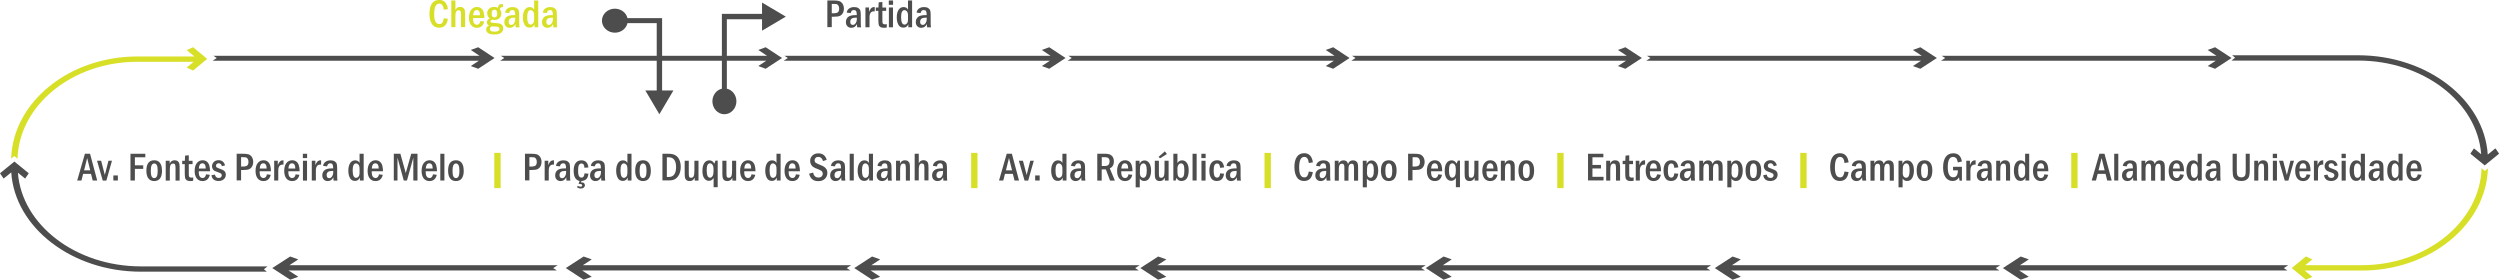 <svg width="1430" height="160" viewBox="0 0 1430 160" fill="none" xmlns="http://www.w3.org/2000/svg">
<g clip-path="url(#clip0_853_109)">
<path fill-rule="evenodd" clip-rule="evenodd" d="M929.719 27.019L939.139 33.176L929.719 39.334L925.446 37.771L930.087 34.739H772.936L775.325 33.176L773.395 31.936H930.546L925.446 28.581L929.719 27.019Z" fill="#4D4D4E"/>
<path fill-rule="evenodd" clip-rule="evenodd" d="M1098.45 27.019L1107.87 33.176L1098.45 39.334L1094.18 37.771L1098.82 34.739H941.666L944.01 33.176L942.08 31.936H1099.28L1094.18 28.581L1098.45 27.019Z" fill="#4D4D4E"/>
<path fill-rule="evenodd" clip-rule="evenodd" d="M1267.04 27.019L1276.46 33.176L1267.04 39.334L1262.77 37.771L1267.41 34.739H1110.26L1112.6 33.176L1110.67 31.936H1267.87L1262.77 28.581L1267.04 27.019Z" fill="#4D4D4E"/>
<path fill-rule="evenodd" clip-rule="evenodd" d="M762.596 27.019L771.924 33.176L762.596 39.334L758.323 37.771L762.964 34.739H610.684L613.027 33.176L611.097 31.936H763.377L758.323 28.581L762.596 27.019Z" fill="#4D4D4E"/>
<path fill-rule="evenodd" clip-rule="evenodd" d="M600.161 27.019L609.489 33.176L600.161 39.334L595.933 37.771L600.528 34.739H448.248L450.637 33.176L448.708 31.936H600.942L595.933 28.581L600.161 27.019Z" fill="#4D4D4E"/>
<path fill-rule="evenodd" clip-rule="evenodd" d="M437.955 27.019L447.329 33.176L437.955 39.334L433.728 37.771L438.323 34.739H286.088L288.432 33.176L286.502 31.936H438.782L433.728 28.581L437.955 27.019Z" fill="#4D4D4E"/>
<path fill-rule="evenodd" clip-rule="evenodd" d="M273.544 27.019L282.872 33.176L273.544 39.334L269.271 37.771L273.912 34.739H121.631L123.975 33.176L122.091 31.936H274.325L269.271 28.581L273.544 27.019Z" fill="#4D4D4E"/>
<path fill-rule="evenodd" clip-rule="evenodd" d="M1427.36 84.871L1423 88.409C1420.93 56.887 1388.35 31.614 1348.83 31.614H1276.78L1278.48 32.992L1276.42 34.647H1348.83C1386.19 34.647 1417.02 58.449 1419.23 88.225L1415.09 84.871L1413.03 87.903L1421.25 94.612L1429.48 87.903L1427.41 84.871" fill="#4D4D4E"/>
<path fill-rule="evenodd" clip-rule="evenodd" d="M1155.84 160L1145.64 153.337L1155.84 146.72L1160.48 148.375L1155.43 151.683H1308.9L1306.33 153.337L1308.4 154.716H1154.97L1160.48 158.3L1155.84 160Z" fill="#4D4D4E"/>
<path fill-rule="evenodd" clip-rule="evenodd" d="M991.062 160L980.861 153.337L991.062 146.72L995.749 148.375L990.695 151.683H1144.12L1141.55 153.337L1143.66 154.716H990.189L995.749 158.3L991.062 160Z" fill="#4D4D4E"/>
<path fill-rule="evenodd" clip-rule="evenodd" d="M825.732 160L815.531 153.337L825.732 146.72L830.373 148.375L825.319 151.683H978.794L976.221 153.337L978.334 154.716H824.859L830.373 158.3L825.732 160Z" fill="#4D4D4E"/>
<path fill-rule="evenodd" clip-rule="evenodd" d="M662.47 160L652.269 153.337L662.47 146.72L667.157 148.375L662.056 151.683H815.531L812.958 153.337L815.072 154.716H661.597L667.157 158.3L662.47 160Z" fill="#4D4D4E"/>
<path fill-rule="evenodd" clip-rule="evenodd" d="M498.84 160L488.639 153.337L498.84 146.72L503.481 148.375L498.426 151.683H651.901L649.328 153.337L651.396 154.716H497.967L503.481 158.3L498.84 160Z" fill="#4D4D4E"/>
<path fill-rule="evenodd" clip-rule="evenodd" d="M333.831 160L323.63 153.337L333.831 146.72L338.472 148.375L333.417 151.683H486.892L484.319 153.337L486.433 154.716H332.958L338.472 158.3L333.831 160Z" fill="#4D4D4E"/>
<path fill-rule="evenodd" clip-rule="evenodd" d="M165.974 160L155.727 153.337L165.974 146.72L170.615 148.375L165.56 151.683H318.989L316.416 153.337L318.53 154.716H165.055L170.615 158.3L165.974 160Z" fill="#4D4D4E"/>
<path fill-rule="evenodd" clip-rule="evenodd" d="M1318.97 160L1310.88 153.337L1318.97 146.674L1322.64 148.375L1318.64 151.683H1350.9C1388.03 151.683 1418.5 126.87 1419.46 96.221L1421.3 97.783L1423.09 96.266C1422.13 128.57 1390.01 154.762 1350.9 154.762H1318.28L1322.64 158.346L1318.97 160Z" fill="#D7DF27"/>
<path fill-rule="evenodd" clip-rule="evenodd" d="M2.068 102.148L6.433 98.61C8.501 130.132 41.08 155.405 80.597 155.405H152.648L150.948 154.026L153.016 152.372H80.643C43.285 152.372 12.453 128.57 10.247 98.794L14.383 102.148L16.45 99.115L8.225 92.407L0 99.115L2.068 102.148Z" fill="#4D4D4E"/>
<path fill-rule="evenodd" clip-rule="evenodd" d="M110.465 27.019L118.507 33.682L110.465 40.345L106.789 38.645L110.787 35.336H78.53C41.402 35.336 10.936 60.149 10.017 90.798L8.179 89.236L6.387 90.752C7.352 58.449 39.472 32.303 78.576 32.303H111.201L106.835 28.673L110.511 26.973" fill="#D7DF27"/>
<path d="M473.245 0.276H477.059C478.254 0.276 479.265 0.368 480 0.597C480.735 0.827 481.378 1.333 481.93 2.114C482.435 2.895 482.711 3.86 482.711 4.917C482.711 5.928 482.481 6.801 482.068 7.536C481.654 8.271 481.103 8.777 480.367 9.098C479.678 9.42 478.575 9.558 477.105 9.558H475.772V15.531H473.245V0.276ZM475.772 2.252V7.582H477.013C478.116 7.582 478.897 7.352 479.357 6.939C479.77 6.525 480 5.836 480 4.917C480 4.227 479.862 3.63 479.586 3.217C479.311 2.757 478.989 2.527 478.667 2.389C478.346 2.298 477.794 2.252 477.059 2.252H475.818H475.772Z" fill="#4D4D4E"/>
<path d="M486.571 7.49L484.319 7.214C484.457 6.203 484.917 5.422 485.698 4.871C486.479 4.319 487.444 4.044 488.547 4.044C489.558 4.044 490.385 4.227 490.982 4.641C491.58 5.055 491.993 5.514 492.131 6.111C492.269 6.709 492.361 7.536 492.361 8.639V12.499C492.361 14.061 492.407 15.118 492.545 15.623H490.339C490.247 15.21 490.201 14.566 490.201 13.739C489.512 15.164 488.409 15.899 487.03 15.899C486.065 15.899 485.284 15.623 484.733 15.026C484.136 14.428 483.86 13.647 483.86 12.636C483.86 11.396 484.273 10.431 485.146 9.696C485.974 8.96 487.444 8.639 489.558 8.639C489.65 8.639 489.833 8.639 490.063 8.639V8.179C490.063 7.352 489.925 6.755 489.696 6.341C489.466 5.928 489.006 5.744 488.409 5.744C487.398 5.744 486.801 6.341 486.571 7.536V7.49ZM490.063 10.109C489.787 10.109 489.558 10.109 489.374 10.109C487.352 10.109 486.341 10.89 486.341 12.499C486.341 13.647 486.847 14.245 487.858 14.245C488.455 14.245 488.96 13.923 489.42 13.28C489.879 12.636 490.109 11.809 490.109 10.707V10.155L490.063 10.109Z" fill="#4D4D4E"/>
<path d="M495.026 4.273H497.094V6.801C497.737 4.963 498.656 4.044 499.943 4.044C500.08 4.044 500.218 4.044 500.356 4.044V6.479C500.356 6.479 499.989 6.479 499.897 6.479C498.242 6.479 497.369 7.582 497.369 9.833V15.577H495.026V4.273Z" fill="#4D4D4E"/>
<path d="M502.608 1.333L504.722 1.149V4.319H506.881V6.203H504.722V11.212C504.722 12.085 504.722 12.682 504.768 12.958C504.813 13.234 504.951 13.463 505.181 13.647C505.411 13.831 505.778 13.923 506.284 13.923C506.56 13.923 506.881 13.923 507.249 13.831V15.715C506.606 15.853 506.054 15.899 505.503 15.899C504.63 15.899 503.94 15.715 503.481 15.393C503.021 15.072 502.7 14.612 502.608 14.015C502.516 13.418 502.424 12.544 502.424 11.35V6.203H500.954V4.319H502.47L502.608 1.379V1.333Z" fill="#4D4D4E"/>
<path d="M510.833 2.757H508.397V0.276H510.833V2.757ZM508.443 4.273H510.787V15.623H508.443V4.273Z" fill="#4D4D4E"/>
<path d="M519.379 0.276H521.723V15.577H519.563V13.877C519.012 15.164 518.093 15.807 516.76 15.807C515.428 15.807 514.509 15.256 513.911 14.199C513.314 13.142 512.946 11.717 512.946 9.971C512.946 8.087 513.314 6.663 514.003 5.606C514.692 4.549 515.657 4.044 516.806 4.044C518.047 4.044 518.92 4.549 519.379 5.56V0.276ZM519.379 8.914C519.379 7.766 519.15 6.939 518.736 6.479C518.277 6.02 517.863 5.79 517.358 5.79C516.071 5.79 515.428 7.122 515.428 9.787C515.428 12.636 516.071 14.061 517.404 14.061C517.909 14.061 518.368 13.831 518.782 13.372C519.196 12.912 519.379 12.085 519.379 10.936V9.006V8.914Z" fill="#4D4D4E"/>
<path d="M526.548 7.49L524.296 7.214C524.434 6.203 524.894 5.422 525.675 4.871C526.456 4.319 527.421 4.044 528.524 4.044C529.535 4.044 530.362 4.227 530.959 4.641C531.557 5.055 531.97 5.514 532.108 6.111C532.246 6.709 532.338 7.536 532.338 8.639V12.499C532.338 14.061 532.384 15.118 532.522 15.623H530.316C530.224 15.21 530.178 14.566 530.178 13.739C529.489 15.164 528.386 15.899 527.008 15.899C526.043 15.899 525.261 15.623 524.71 15.026C524.113 14.428 523.837 13.647 523.837 12.636C523.837 11.396 524.25 10.431 525.124 9.696C525.951 8.96 527.421 8.639 529.535 8.639C529.627 8.639 529.81 8.639 530.04 8.639V8.179C530.04 7.352 529.902 6.755 529.673 6.341C529.443 5.928 528.983 5.744 528.386 5.744C527.375 5.744 526.778 6.341 526.548 7.536V7.49ZM530.04 10.109C529.765 10.109 529.535 10.109 529.351 10.109C527.329 10.109 526.318 10.89 526.318 12.499C526.318 13.647 526.824 14.245 527.835 14.245C528.432 14.245 528.937 13.923 529.397 13.28C529.856 12.636 530.086 11.809 530.086 10.707V10.155L530.04 10.109Z" fill="#4D4D4E"/>
<path d="M253.831 10.431L256.175 10.752C255.715 14.153 254.015 15.853 251.166 15.853C249.328 15.853 247.903 15.118 247.03 13.693C246.111 12.269 245.652 10.339 245.652 7.949C245.652 5.376 246.111 3.4 247.076 2.022C248.041 0.643 249.42 -0.046 251.258 -0.046C254.061 -0.046 255.715 1.7 256.22 5.192L253.877 5.56C253.601 3.262 252.774 2.068 251.304 2.068C249.328 2.068 248.363 4.09 248.363 8.133C248.363 11.901 249.328 13.785 251.304 13.785C252.085 13.785 252.682 13.509 253.05 12.912C253.418 12.361 253.693 11.534 253.877 10.431H253.831Z" fill="#D7DF27"/>
<path d="M258.15 0.276H260.494V5.744C261.045 4.549 261.918 3.952 263.205 3.952C263.848 3.952 264.4 4.09 264.859 4.411C265.319 4.687 265.64 5.101 265.778 5.606C265.962 6.111 266.054 7.03 266.054 8.409V15.531H263.71V8.409C263.71 7.214 263.573 6.479 263.297 6.249C263.021 5.974 262.7 5.836 262.286 5.836C261.091 5.836 260.494 6.893 260.494 9.052V15.531H258.15V0.276Z" fill="#D7DF27"/>
<path d="M276.99 10.293H270.603C270.603 11.809 270.787 12.82 271.247 13.372C271.66 13.877 272.166 14.153 272.809 14.153C273.866 14.153 274.509 13.463 274.785 12.039L276.944 12.315C276.393 14.704 274.969 15.899 272.763 15.899C271.384 15.899 270.282 15.393 269.5 14.428C268.719 13.463 268.26 11.993 268.26 10.109C268.26 8.225 268.673 6.663 269.5 5.606C270.328 4.549 271.43 3.998 272.809 3.998C273.774 3.998 274.601 4.273 275.244 4.779C275.888 5.284 276.347 6.02 276.623 6.893C276.898 7.766 277.036 8.868 277.082 10.293H276.99ZM274.601 8.731C274.601 6.755 273.958 5.744 272.671 5.744C271.43 5.744 270.787 6.755 270.649 8.731H274.601Z" fill="#D7DF27"/>
<path d="M287.697 2.435V4.136C287.697 4.136 287.283 4.09 287.146 4.09C286.456 4.09 286.043 4.503 285.905 5.33C286.456 6.066 286.778 6.847 286.778 7.766C286.778 8.777 286.41 9.65 285.721 10.339C285.032 11.028 284.067 11.396 282.872 11.396C282.413 11.396 281.953 11.35 281.448 11.212C280.896 11.442 280.575 11.763 280.575 12.177C280.575 12.544 280.712 12.82 281.034 12.912C281.356 13.004 282.137 13.096 283.424 13.188C284.526 13.234 285.399 13.372 285.951 13.509C286.502 13.647 286.962 13.969 287.329 14.428C287.651 14.888 287.835 15.485 287.835 16.221C287.835 17.369 287.375 18.242 286.502 18.84C285.629 19.437 284.343 19.713 282.688 19.713C281.034 19.713 279.931 19.437 279.196 18.932C278.461 18.426 278.093 17.737 278.093 16.864C278.093 15.761 278.645 15.026 279.747 14.658C278.92 14.199 278.507 13.601 278.507 12.82C278.507 11.855 279.058 11.074 280.161 10.523C279.196 9.879 278.691 8.914 278.691 7.628C278.691 6.525 279.058 5.606 279.793 4.963C280.529 4.273 281.494 3.952 282.642 3.952C283.424 3.952 284.113 4.136 284.802 4.457C284.94 3.676 285.17 3.125 285.491 2.803C285.813 2.481 286.318 2.344 286.962 2.344C287.146 2.344 287.375 2.344 287.651 2.389L287.697 2.435ZM281.218 15.118C280.575 15.439 280.253 15.899 280.253 16.542C280.253 17.094 280.483 17.461 280.896 17.737C281.31 18.013 281.999 18.105 282.964 18.105C284.756 18.105 285.675 17.599 285.675 16.542C285.675 16.037 285.491 15.669 285.17 15.485C284.848 15.302 284.159 15.164 283.148 15.164C282.321 15.164 281.677 15.118 281.218 15.072V15.118ZM284.388 7.766C284.388 6.295 283.883 5.56 282.872 5.56C281.769 5.56 281.218 6.295 281.218 7.812C281.218 9.328 281.769 9.971 282.826 9.971C283.883 9.971 284.434 9.236 284.434 7.766H284.388Z" fill="#D7DF27"/>
<path d="M291.189 7.49L288.938 7.214C289.075 6.203 289.535 5.422 290.316 4.871C291.097 4.319 292.062 4.044 293.165 4.044C294.176 4.044 295.003 4.227 295.6 4.641C296.198 5.055 296.611 5.514 296.749 6.111C296.887 6.709 296.979 7.536 296.979 8.639V12.499C296.979 14.061 297.025 15.118 297.163 15.623H294.957C294.865 15.21 294.819 14.566 294.819 13.739C294.13 15.164 293.027 15.899 291.649 15.899C290.684 15.899 289.903 15.623 289.351 15.026C288.754 14.428 288.478 13.647 288.478 12.636C288.478 11.396 288.892 10.431 289.765 9.696C290.592 8.96 292.062 8.639 294.176 8.639C294.268 8.639 294.452 8.639 294.681 8.639V8.179C294.681 7.352 294.544 6.755 294.314 6.341C294.084 5.928 293.625 5.744 293.027 5.744C292.016 5.744 291.419 6.341 291.189 7.536V7.49ZM294.681 10.109C294.406 10.109 294.176 10.109 293.992 10.109C291.97 10.109 290.959 10.89 290.959 12.499C290.959 13.647 291.465 14.245 292.476 14.245C293.073 14.245 293.579 13.923 294.038 13.28C294.498 12.636 294.727 11.809 294.727 10.707V10.155L294.681 10.109Z" fill="#D7DF27"/>
<path d="M305.525 0.276H307.869V15.577H305.709V13.877C305.158 15.164 304.239 15.807 302.906 15.807C301.574 15.807 300.655 15.256 300.057 14.199C299.46 13.142 299.092 11.717 299.092 9.971C299.092 8.087 299.46 6.663 300.149 5.606C300.838 4.549 301.803 4.044 302.952 4.044C304.193 4.044 305.066 4.549 305.525 5.56V0.276ZM305.525 8.914C305.525 7.766 305.296 6.939 304.882 6.479C304.423 6.02 304.009 5.79 303.504 5.79C302.217 5.79 301.574 7.122 301.574 9.787C301.574 12.636 302.217 14.061 303.549 14.061C304.055 14.061 304.514 13.831 304.928 13.372C305.342 12.912 305.525 12.085 305.525 10.936V9.006V8.914Z" fill="#D7DF27"/>
<path d="M312.74 7.49L310.488 7.214C310.626 6.203 311.086 5.422 311.867 4.871C312.648 4.319 313.613 4.044 314.716 4.044C315.727 4.044 316.554 4.227 317.151 4.641C317.748 5.055 318.162 5.514 318.3 6.111C318.438 6.709 318.53 7.536 318.53 8.639V12.499C318.53 14.061 318.576 15.118 318.713 15.623H316.508C316.416 15.21 316.37 14.566 316.37 13.739C315.681 15.164 314.578 15.899 313.199 15.899C312.234 15.899 311.453 15.623 310.902 15.026C310.305 14.428 310.029 13.647 310.029 12.636C310.029 11.396 310.442 10.431 311.315 9.696C312.143 8.96 313.613 8.639 315.727 8.639C315.819 8.639 316.002 8.639 316.232 8.639V8.179C316.232 7.352 316.094 6.755 315.865 6.341C315.635 5.928 315.175 5.744 314.578 5.744C313.567 5.744 312.97 6.341 312.74 7.536V7.49ZM316.232 10.109C315.956 10.109 315.727 10.109 315.543 10.109C313.521 10.109 312.51 10.89 312.51 12.499C312.51 13.647 313.016 14.245 314.026 14.245C314.624 14.245 315.129 13.923 315.589 13.28C316.048 12.636 316.278 11.809 316.278 10.707V10.155L316.232 10.109Z" fill="#D7DF27"/>
<path d="M449.489 9.512L435.887 1.47V7.949H412.912V11.028V50.729C409.833 51.419 407.49 54.406 407.49 57.944C407.49 62.033 410.568 65.342 414.336 65.342C418.104 65.342 421.229 62.033 421.229 57.944C421.229 54.406 418.886 51.419 415.761 50.729V11.028H435.887V17.553L449.489 9.512Z" fill="#4D4D4E"/>
<path d="M377.162 65.342L385.204 51.74H378.725V10.385H375.646H358.92C358.231 7.306 355.244 4.963 351.706 4.963C347.616 4.963 344.308 8.041 344.308 11.809C344.308 15.577 347.616 18.702 351.706 18.702C355.244 18.702 358.231 16.358 358.92 13.234H375.646V51.74H369.121L377.162 65.342Z" fill="#4D4D4E"/>
<path d="M48.662 87.95H51.511L55.6 103.251H53.027L52.062 99.437H47.559L46.594 103.251H44.159L48.57 87.95H48.662ZM51.603 97.415L49.857 90.385L48.11 97.415H51.603Z" fill="#4D4D4E"/>
<path d="M55.554 91.947H57.852L59.965 100.08L62.033 91.947H64.055L60.839 103.297H58.771L55.508 91.947H55.554Z" fill="#4D4D4E"/>
<path d="M64.836 100.356H67.41V103.251H64.836V100.356Z" fill="#4D4D4E"/>
<path d="M74.624 87.95H83.125V89.971H77.151V94.566H81.93V96.588H77.151V103.251H74.624V87.95Z" fill="#4D4D4E"/>
<path d="M92.683 97.507C92.683 101.551 91.166 103.573 88.179 103.573C86.801 103.573 85.698 103.067 84.917 102.102C84.136 101.137 83.722 99.621 83.722 97.599C83.722 93.647 85.239 91.671 88.225 91.671C89.604 91.671 90.661 92.131 91.442 93.096C92.223 94.061 92.637 95.531 92.637 97.461L92.683 97.507ZM90.201 97.645C90.201 96.037 90.017 94.98 89.65 94.382C89.282 93.785 88.823 93.51 88.225 93.51C86.893 93.51 86.249 94.888 86.249 97.691C86.249 99.115 86.387 100.172 86.709 100.862C87.031 101.551 87.536 101.872 88.225 101.872C88.915 101.872 89.42 101.505 89.742 100.816C90.063 100.126 90.201 99.07 90.201 97.691V97.645Z" fill="#4D4D4E"/>
<path d="M94.888 91.947H97.047V93.693C97.553 92.361 98.518 91.671 99.85 91.671C100.632 91.671 101.229 91.855 101.688 92.223C102.148 92.591 102.47 93.05 102.562 93.555C102.699 94.061 102.745 94.888 102.745 95.991V103.297H100.402V96.129C100.402 95.164 100.31 94.474 100.126 94.107C99.942 93.739 99.575 93.555 99.023 93.555C98.472 93.555 97.966 93.785 97.645 94.245C97.323 94.704 97.139 95.577 97.139 96.956V103.297H94.796V91.947H94.888Z" fill="#4D4D4E"/>
<path d="M105.87 89.006L107.984 88.823V91.993H110.143V93.877H107.984V98.886C107.984 99.759 107.984 100.356 108.03 100.632C108.076 100.908 108.214 101.137 108.443 101.321C108.673 101.505 109.041 101.597 109.546 101.597C109.822 101.597 110.143 101.597 110.511 101.505V103.389C109.868 103.527 109.316 103.573 108.765 103.573C107.892 103.573 107.203 103.389 106.743 103.067C106.284 102.746 105.962 102.286 105.87 101.689C105.778 101.091 105.686 100.218 105.686 99.023V93.877H104.216V91.993H105.732L105.87 89.052V89.006Z" fill="#4D4D4E"/>
<path d="M120.069 97.967H113.682C113.682 99.483 113.866 100.494 114.325 101.045C114.739 101.551 115.244 101.827 115.887 101.827C116.944 101.827 117.588 101.137 117.863 99.713L120.023 99.989C119.472 102.378 118.047 103.573 115.842 103.573C114.463 103.573 113.36 103.067 112.579 102.102C111.798 101.137 111.338 99.667 111.338 97.783C111.338 95.899 111.752 94.337 112.579 93.28C113.406 92.223 114.509 91.671 115.887 91.671C116.852 91.671 117.68 91.947 118.323 92.453C118.966 92.958 119.426 93.693 119.701 94.566C119.977 95.439 120.115 96.542 120.161 97.967H120.069ZM117.68 96.404C117.68 94.428 117.036 93.418 115.75 93.418C114.509 93.418 113.866 94.428 113.728 96.404H117.68Z" fill="#4D4D4E"/>
<path d="M128.799 94.566L126.961 95.072C126.64 93.923 125.996 93.372 125.031 93.372C124.618 93.372 124.25 93.51 123.975 93.785C123.699 94.061 123.561 94.382 123.561 94.796C123.561 95.256 123.699 95.577 123.975 95.761C124.25 95.945 124.848 96.221 125.813 96.542C127.007 96.956 127.88 97.369 128.386 97.875C128.891 98.38 129.167 99.07 129.167 99.942C129.167 100.953 128.799 101.781 128.064 102.47C127.329 103.159 126.318 103.527 125.031 103.527C122.642 103.527 121.264 102.424 120.942 100.218L122.918 99.851C123.193 101.137 123.883 101.781 125.077 101.781C125.675 101.781 126.134 101.643 126.41 101.321C126.686 101.045 126.87 100.678 126.87 100.264C126.87 99.989 126.778 99.713 126.548 99.437C126.364 99.161 125.767 98.886 124.848 98.564C123.975 98.288 123.285 98.013 122.826 97.783C122.366 97.553 121.999 97.186 121.723 96.726C121.447 96.266 121.264 95.715 121.264 95.118C121.264 94.153 121.631 93.326 122.32 92.636C123.01 91.947 123.929 91.626 125.031 91.626C126.915 91.626 128.156 92.59 128.708 94.52L128.799 94.566Z" fill="#4D4D4E"/>
<path d="M135.371 87.95H139.185C140.379 87.95 141.39 88.041 142.125 88.271C142.861 88.501 143.504 89.006 144.055 89.787C144.561 90.569 144.836 91.534 144.836 92.591C144.836 93.601 144.607 94.474 144.193 95.21C143.78 95.945 143.228 96.45 142.493 96.772C141.804 97.094 140.701 97.231 139.23 97.231H137.898V103.205H135.371V87.903V87.95ZM137.898 89.925V95.256H139.139C140.241 95.256 141.023 95.026 141.482 94.612C141.896 94.199 142.125 93.51 142.125 92.591C142.125 91.901 141.987 91.304 141.712 90.89C141.436 90.431 141.114 90.201 140.793 90.063C140.471 89.971 139.92 89.925 139.185 89.925H137.944H137.898Z" fill="#4D4D4E"/>
<path d="M154.9 97.967H148.512C148.512 99.483 148.696 100.494 149.156 101.045C149.569 101.551 150.075 101.827 150.718 101.827C151.775 101.827 152.418 101.137 152.694 99.713L154.854 99.989C154.302 102.378 152.878 103.573 150.672 103.573C149.294 103.573 148.191 103.067 147.41 102.102C146.628 101.137 146.169 99.667 146.169 97.783C146.169 95.899 146.583 94.337 147.41 93.28C148.237 92.223 149.34 91.671 150.718 91.671C151.683 91.671 152.51 91.947 153.153 92.453C153.797 92.958 154.256 93.693 154.532 94.566C154.808 95.439 154.946 96.542 154.991 97.967H154.9ZM152.51 96.404C152.51 94.428 151.867 93.418 150.58 93.418C149.34 93.418 148.696 94.428 148.558 96.404H152.51Z" fill="#4D4D4E"/>
<path d="M156.83 91.947H158.897V94.474C159.541 92.636 160.46 91.717 161.746 91.717C161.884 91.717 162.022 91.717 162.16 91.717V94.153C162.16 94.153 161.792 94.153 161.7 94.153C160.046 94.153 159.173 95.256 159.173 97.507V103.251H156.83V91.901V91.947Z" fill="#4D4D4E"/>
<path d="M171.304 97.967H164.917C164.917 99.483 165.101 100.494 165.56 101.045C165.974 101.551 166.479 101.827 167.122 101.827C168.179 101.827 168.823 101.137 169.098 99.713L171.258 99.989C170.706 102.378 169.282 103.573 167.076 103.573C165.698 103.573 164.595 103.067 163.814 102.102C163.033 101.137 162.573 99.667 162.573 97.783C162.573 95.899 162.987 94.337 163.814 93.28C164.641 92.223 165.744 91.671 167.122 91.671C168.087 91.671 168.914 91.947 169.558 92.453C170.201 92.958 170.661 93.693 170.936 94.566C171.212 95.439 171.35 96.542 171.396 97.967H171.304ZM168.914 96.404C168.914 94.428 168.271 93.418 166.984 93.418C165.744 93.418 165.101 94.428 164.963 96.404H168.914Z" fill="#4D4D4E"/>
<path d="M175.669 90.431H173.234V87.95H175.669V90.431ZM173.28 91.947H175.623V103.297H173.28V91.947Z" fill="#4D4D4E"/>
<path d="M178.334 91.947H180.402V94.474C181.046 92.636 181.965 91.717 183.251 91.717C183.389 91.717 183.527 91.717 183.665 91.717V94.153C183.665 94.153 183.297 94.153 183.205 94.153C181.551 94.153 180.678 95.256 180.678 97.507V103.251H178.334V91.901V91.947Z" fill="#4D4D4E"/>
<path d="M187.065 95.164L184.814 94.888C184.951 93.877 185.411 93.096 186.192 92.544C186.973 91.993 187.938 91.717 189.041 91.717C190.052 91.717 190.879 91.901 191.476 92.315C192.074 92.728 192.487 93.188 192.625 93.785C192.763 94.382 192.855 95.21 192.855 96.312V100.172C192.855 101.735 192.901 102.792 193.039 103.297H190.833C190.741 102.883 190.695 102.24 190.695 101.413C190.006 102.837 188.903 103.573 187.525 103.573C186.56 103.573 185.778 103.297 185.227 102.7C184.63 102.102 184.354 101.321 184.354 100.31C184.354 99.07 184.768 98.105 185.641 97.369C186.468 96.634 187.938 96.312 190.052 96.312C190.144 96.312 190.328 96.312 190.557 96.312V95.853C190.557 95.026 190.419 94.428 190.19 94.015C189.96 93.601 189.5 93.418 188.903 93.418C187.892 93.418 187.295 94.015 187.065 95.21V95.164ZM190.557 97.783C190.282 97.783 190.052 97.783 189.868 97.783C187.846 97.783 186.835 98.564 186.835 100.172C186.835 101.321 187.341 101.918 188.352 101.918C188.949 101.918 189.455 101.597 189.914 100.953C190.374 100.31 190.603 99.483 190.603 98.38V97.829L190.557 97.783Z" fill="#4D4D4E"/>
<path d="M205.675 87.95H208.018V103.251H205.859V101.551C205.307 102.837 204.388 103.481 203.056 103.481C201.723 103.481 200.804 102.929 200.207 101.872C199.609 100.816 199.242 99.391 199.242 97.645C199.242 95.761 199.609 94.337 200.299 93.28C200.988 92.223 201.953 91.717 203.102 91.717C204.342 91.717 205.215 92.223 205.675 93.234V87.95ZM205.675 96.588C205.675 95.439 205.445 94.612 205.031 94.153C204.572 93.693 204.158 93.463 203.653 93.463C202.366 93.463 201.723 94.796 201.723 97.461C201.723 100.31 202.366 101.735 203.699 101.735C204.204 101.735 204.664 101.505 205.077 101.045C205.491 100.586 205.675 99.759 205.675 98.61V96.68V96.588Z" fill="#4D4D4E"/>
<path d="M219.001 97.967H212.614C212.614 99.483 212.797 100.494 213.257 101.045C213.67 101.551 214.176 101.827 214.819 101.827C215.876 101.827 216.519 101.137 216.795 99.713L218.955 99.989C218.403 102.378 216.979 103.573 214.773 103.573C213.395 103.573 212.292 103.067 211.511 102.102C210.73 101.137 210.27 99.667 210.27 97.783C210.27 95.899 210.684 94.337 211.511 93.28C212.338 92.223 213.441 91.671 214.819 91.671C215.784 91.671 216.611 91.947 217.255 92.453C217.898 92.958 218.357 93.693 218.633 94.566C218.909 95.439 219.047 96.542 219.093 97.967H219.001ZM216.611 96.404C216.611 94.428 215.968 93.418 214.681 93.418C213.441 93.418 212.797 94.428 212.659 96.404H216.611Z" fill="#4D4D4E"/>
<path d="M225.25 87.95H229.018L232.097 98.978L235.221 87.95H238.805V103.251H236.416V90.201L232.786 103.251H230.948L227.364 90.155V103.251H225.25V87.95Z" fill="#4D4D4E"/>
<path d="M249.88 97.967H243.492C243.492 99.483 243.676 100.494 244.136 101.045C244.549 101.551 245.055 101.827 245.698 101.827C246.755 101.827 247.398 101.137 247.674 99.713L249.834 99.989C249.282 102.378 247.858 103.573 245.652 103.573C244.274 103.573 243.171 103.067 242.39 102.102C241.608 101.137 241.149 99.667 241.149 97.783C241.149 95.899 241.562 94.337 242.39 93.28C243.217 92.223 244.32 91.671 245.698 91.671C246.663 91.671 247.49 91.947 248.133 92.453C248.777 92.958 249.236 93.693 249.512 94.566C249.788 95.439 249.926 96.542 249.971 97.967H249.88ZM247.49 96.404C247.49 94.428 246.847 93.418 245.56 93.418C244.32 93.418 243.676 94.428 243.538 96.404H247.49Z" fill="#4D4D4E"/>
<path d="M251.855 87.95H254.199V103.251H251.855V87.95Z" fill="#4D4D4E"/>
<path d="M265.273 97.507C265.273 101.551 263.757 103.573 260.77 103.573C259.391 103.573 258.288 103.067 257.507 102.102C256.726 101.137 256.312 99.621 256.312 97.599C256.312 93.647 257.829 91.671 260.816 91.671C262.194 91.671 263.251 92.131 264.032 93.096C264.813 94.061 265.227 95.531 265.227 97.461L265.273 97.507ZM262.792 97.645C262.792 96.037 262.608 94.98 262.24 94.382C261.873 93.785 261.413 93.51 260.816 93.51C259.483 93.51 258.84 94.888 258.84 97.691C258.84 99.115 258.978 100.172 259.299 100.862C259.621 101.551 260.126 101.872 260.816 101.872C261.505 101.872 262.01 101.505 262.332 100.816C262.654 100.126 262.792 99.07 262.792 97.691V97.645Z" fill="#4D4D4E"/>
<path d="M283.193 87.95H285.813V107.111H283.193V87.95Z" fill="#D7DF27"/>
<path d="M283.239 87.95H285.858V107.111H283.239V87.95Z" stroke="#D7DF27" stroke-miterlimit="10"/>
<path d="M300.287 87.95H304.101C305.296 87.95 306.307 88.041 307.042 88.271C307.777 88.501 308.42 89.006 308.972 89.787C309.477 90.569 309.753 91.534 309.753 92.591C309.753 93.601 309.523 94.474 309.11 95.21C308.696 95.945 308.145 96.45 307.409 96.772C306.72 97.094 305.617 97.231 304.147 97.231H302.814V103.205H300.287V87.903V87.95ZM302.814 89.925V95.256H304.055C305.158 95.256 305.939 95.026 306.399 94.612C306.812 94.199 307.042 93.51 307.042 92.591C307.042 91.901 306.904 91.304 306.628 90.89C306.353 90.431 306.031 90.201 305.709 90.063C305.388 89.971 304.836 89.925 304.101 89.925H302.86H302.814Z" fill="#4D4D4E"/>
<path d="M311.545 91.947H313.613V94.474C314.256 92.636 315.175 91.717 316.462 91.717C316.599 91.717 316.737 91.717 316.875 91.717V94.153C316.875 94.153 316.508 94.153 316.416 94.153C314.761 94.153 313.888 95.256 313.888 97.507V103.251H311.545V91.901V91.947Z" fill="#4D4D4E"/>
<path d="M320.276 95.164L318.024 94.888C318.162 93.877 318.621 93.096 319.402 92.544C320.184 91.993 321.149 91.717 322.251 91.717C323.262 91.717 324.089 91.901 324.687 92.315C325.284 92.728 325.698 93.188 325.836 93.785C325.973 94.382 326.065 95.21 326.065 96.312V100.172C326.065 101.735 326.111 102.792 326.249 103.297H324.043C323.952 102.883 323.906 102.24 323.906 101.413C323.216 102.837 322.114 103.573 320.735 103.573C319.77 103.573 318.989 103.297 318.438 102.7C317.84 102.102 317.564 101.321 317.564 100.31C317.564 99.07 317.978 98.105 318.851 97.369C319.678 96.634 321.149 96.312 323.262 96.312C323.354 96.312 323.538 96.312 323.768 96.312V95.853C323.768 95.026 323.63 94.428 323.4 94.015C323.17 93.601 322.711 93.418 322.114 93.418C321.103 93.418 320.505 94.015 320.276 95.21V95.164ZM323.768 97.783C323.492 97.783 323.262 97.783 323.079 97.783C321.057 97.783 320.046 98.564 320.046 100.172C320.046 101.321 320.551 101.918 321.562 101.918C322.16 101.918 322.665 101.597 323.124 100.953C323.584 100.31 323.814 99.483 323.814 98.38V97.829L323.768 97.783Z" fill="#4D4D4E"/>
<path d="M336.588 95.761L334.337 95.991C334.245 95.026 334.015 94.337 333.785 94.015C333.51 93.693 333.142 93.51 332.636 93.51C331.947 93.51 331.442 93.831 331.12 94.474C330.798 95.118 330.661 96.221 330.661 97.829C330.661 100.356 331.304 101.597 332.636 101.597C333.647 101.597 334.245 100.77 334.337 99.161L336.588 99.345C336.404 100.862 335.991 101.918 335.302 102.516C334.612 103.113 333.739 103.481 332.59 103.527L332.315 104.308H332.636C333.326 104.308 333.831 104.492 334.107 104.813C334.383 105.135 334.566 105.503 334.566 105.962C334.566 106.514 334.337 106.927 333.923 107.295C333.509 107.662 332.958 107.846 332.269 107.846C331.534 107.846 330.798 107.616 330.063 107.157L330.385 106.33C331.028 106.605 331.58 106.789 332.085 106.789C332.682 106.789 333.004 106.559 333.004 106.1C333.004 105.503 332.545 105.227 331.626 105.227C331.488 105.227 331.258 105.227 330.936 105.227L331.534 103.527C329.282 103.067 328.133 101.137 328.133 97.691C328.133 95.715 328.501 94.245 329.282 93.234C330.063 92.223 331.12 91.717 332.59 91.717C334.934 91.717 336.221 93.096 336.588 95.807V95.761Z" fill="#4D4D4E"/>
<path d="M340.218 95.164L337.967 94.888C338.105 93.877 338.564 93.096 339.345 92.544C340.127 91.993 341.091 91.717 342.194 91.717C343.205 91.717 344.032 91.901 344.63 92.315C345.227 92.728 345.641 93.188 345.778 93.785C345.916 94.382 346.008 95.21 346.008 96.312V100.172C346.008 101.735 346.054 102.792 346.192 103.297H343.986C343.894 102.883 343.849 102.24 343.849 101.413C343.159 102.837 342.056 103.573 340.678 103.573C339.713 103.573 338.932 103.297 338.38 102.7C337.783 102.102 337.507 101.321 337.507 100.31C337.507 99.07 337.921 98.105 338.794 97.369C339.621 96.634 341.091 96.312 343.205 96.312C343.297 96.312 343.481 96.312 343.711 96.312V95.853C343.711 95.026 343.573 94.428 343.343 94.015C343.113 93.601 342.654 93.418 342.056 93.418C341.046 93.418 340.448 94.015 340.218 95.21V95.164ZM343.711 97.783C343.435 97.783 343.205 97.783 343.021 97.783C341 97.783 339.989 98.564 339.989 100.172C339.989 101.321 340.494 101.918 341.505 101.918C342.102 101.918 342.608 101.597 343.067 100.953C343.527 100.31 343.757 99.483 343.757 98.38V97.829L343.711 97.783Z" fill="#4D4D4E"/>
<path d="M358.874 87.95H361.218V103.251H359.058V101.551C358.506 102.837 357.587 103.481 356.255 103.481C354.922 103.481 354.003 102.929 353.406 101.872C352.809 100.816 352.441 99.391 352.441 97.645C352.441 95.761 352.809 94.337 353.498 93.28C354.187 92.223 355.152 91.717 356.301 91.717C357.541 91.717 358.415 92.223 358.874 93.234V87.95ZM358.874 96.588C358.874 95.439 358.644 94.612 358.231 94.153C357.771 93.693 357.358 93.463 356.852 93.463C355.566 93.463 354.922 94.796 354.922 97.461C354.922 100.31 355.566 101.735 356.898 101.735C357.404 101.735 357.863 101.505 358.277 101.045C358.69 100.586 358.874 99.759 358.874 98.61V96.68V96.588Z" fill="#4D4D4E"/>
<path d="M372.292 97.507C372.292 101.551 370.776 103.573 367.789 103.573C366.41 103.573 365.307 103.067 364.526 102.102C363.745 101.137 363.332 99.621 363.332 97.599C363.332 93.647 364.848 91.671 367.835 91.671C369.213 91.671 370.27 92.131 371.051 93.096C371.832 94.061 372.246 95.531 372.246 97.461L372.292 97.507ZM369.811 97.645C369.811 96.037 369.627 94.98 369.259 94.382C368.892 93.785 368.432 93.51 367.835 93.51C366.502 93.51 365.859 94.888 365.859 97.691C365.859 99.115 365.997 100.172 366.318 100.862C366.64 101.551 367.145 101.872 367.835 101.872C368.524 101.872 369.029 101.505 369.351 100.816C369.673 100.126 369.811 99.07 369.811 97.691V97.645Z" fill="#4D4D4E"/>
<path d="M378.909 87.95H382.355C384.009 87.95 385.342 88.225 386.353 88.823C387.364 89.42 388.099 90.293 388.604 91.442C389.11 92.591 389.385 93.923 389.385 95.302C389.385 96.818 389.156 98.15 388.696 99.299C388.237 100.448 387.547 101.413 386.582 102.148C385.617 102.883 384.285 103.205 382.539 103.205H378.909V87.903V87.95ZM381.436 89.971V101.229H382.493C383.963 101.229 385.02 100.724 385.709 99.713C386.399 98.702 386.72 97.323 386.72 95.623C386.72 91.855 385.296 89.971 382.493 89.971H381.436Z" fill="#4D4D4E"/>
<path d="M391.637 91.947H393.981V99.161C393.981 100.172 394.073 100.816 394.21 101.183C394.394 101.505 394.762 101.689 395.313 101.689C396.002 101.689 396.508 101.367 396.784 100.77C397.059 100.172 397.197 99.023 397.197 97.415V91.947H399.541V103.297H397.381V101.597C396.784 102.929 395.819 103.573 394.486 103.573C393.797 103.573 393.245 103.435 392.832 103.159C392.418 102.883 392.097 102.47 391.913 101.964C391.729 101.459 391.637 100.54 391.637 99.253V91.993V91.947Z" fill="#4D4D4E"/>
<path d="M409.236 91.855H410.523C410.523 92.499 410.523 93.372 410.523 94.474V107.065H408.179V101.781C407.536 102.883 406.663 103.435 405.514 103.435C404.457 103.435 403.584 102.975 402.849 102.01C402.114 101.045 401.792 99.667 401.792 97.783C401.792 95.715 402.16 94.199 402.895 93.188C403.63 92.177 404.595 91.717 405.79 91.717C407.03 91.717 407.949 92.361 408.547 93.601C408.822 93.142 409.052 92.544 409.282 91.855H409.236ZM408.133 96.588C408.133 95.577 407.949 94.796 407.536 94.245C407.122 93.693 406.709 93.418 406.157 93.418C405.514 93.418 405.009 93.739 404.687 94.383C404.365 95.026 404.227 96.083 404.227 97.507C404.227 100.264 404.871 101.643 406.157 101.643C406.663 101.643 407.122 101.367 407.536 100.77C407.949 100.172 408.133 99.253 408.133 98.059V96.588Z" fill="#4D4D4E"/>
<path d="M413.188 91.947H415.531V99.161C415.531 100.172 415.623 100.816 415.761 101.183C415.945 101.505 416.313 101.689 416.864 101.689C417.553 101.689 418.059 101.367 418.334 100.77C418.61 100.172 418.748 99.023 418.748 97.415V91.947H421.091V103.297H418.932V101.597C418.334 102.929 417.37 103.573 416.037 103.573C415.348 103.573 414.796 103.435 414.383 103.159C413.969 102.883 413.648 102.47 413.464 101.964C413.28 101.459 413.188 100.54 413.188 99.253V91.993V91.947Z" fill="#4D4D4E"/>
<path d="M432.073 97.967H425.686C425.686 99.483 425.87 100.494 426.33 101.045C426.743 101.551 427.249 101.827 427.892 101.827C428.949 101.827 429.592 101.137 429.868 99.713L432.027 99.989C431.476 102.378 430.052 103.573 427.846 103.573C426.467 103.573 425.365 103.067 424.583 102.102C423.802 101.137 423.343 99.667 423.343 97.783C423.343 95.899 423.756 94.337 424.583 93.28C425.411 92.223 426.513 91.671 427.892 91.671C428.857 91.671 429.684 91.947 430.327 92.453C430.971 92.958 431.43 93.693 431.706 94.566C431.981 95.439 432.119 96.542 432.165 97.967H432.073ZM429.684 96.404C429.684 94.428 429.041 93.418 427.754 93.418C426.513 93.418 425.87 94.428 425.732 96.404H429.684Z" fill="#4D4D4E"/>
<path d="M444.159 87.95H446.502V103.251H444.342V101.551C443.791 102.837 442.872 103.481 441.539 103.481C440.207 103.481 439.288 102.929 438.691 101.872C438.093 100.816 437.726 99.391 437.726 97.645C437.726 95.761 438.093 94.337 438.782 93.28C439.472 92.223 440.437 91.717 441.585 91.717C442.826 91.717 443.699 92.223 444.159 93.234V87.95ZM444.159 96.588C444.159 95.439 443.929 94.612 443.515 94.153C443.056 93.693 442.642 93.463 442.137 93.463C440.85 93.463 440.207 94.796 440.207 97.461C440.207 100.31 440.85 101.735 442.183 101.735C442.688 101.735 443.148 101.505 443.561 101.045C443.975 100.586 444.159 99.759 444.159 98.61V96.68V96.588Z" fill="#4D4D4E"/>
<path d="M457.484 97.967H451.097C451.097 99.483 451.281 100.494 451.74 101.045C452.154 101.551 452.659 101.827 453.303 101.827C454.359 101.827 455.003 101.137 455.278 99.713L457.438 99.989C456.887 102.378 455.462 103.573 453.257 103.573C451.878 103.573 450.775 103.067 449.994 102.102C449.213 101.137 448.753 99.667 448.753 97.783C448.753 95.899 449.167 94.337 449.994 93.28C450.821 92.223 451.924 91.671 453.303 91.671C454.267 91.671 455.095 91.947 455.738 92.453C456.381 92.958 456.841 93.693 457.116 94.566C457.392 95.439 457.53 96.542 457.576 97.967H457.484ZM455.095 96.404C455.095 94.428 454.451 93.418 453.165 93.418C451.924 93.418 451.281 94.428 451.143 96.404H455.095Z" fill="#4D4D4E"/>
<path d="M472.924 91.396L470.764 92.131C470.488 91.304 470.167 90.707 469.753 90.339C469.339 89.971 468.788 89.742 468.053 89.742C467.364 89.742 466.858 89.925 466.49 90.339C466.123 90.752 465.939 91.166 465.939 91.717C465.939 92.269 466.123 92.728 466.536 93.05C466.95 93.372 467.777 93.785 468.972 94.245C470.029 94.658 470.81 95.026 471.361 95.394C471.913 95.761 472.372 96.221 472.74 96.818C473.107 97.415 473.245 98.105 473.245 98.932C473.245 100.218 472.786 101.321 471.867 102.24C470.948 103.159 469.707 103.619 468.053 103.619C465.204 103.619 463.458 102.194 462.814 99.345L465.066 98.702C465.48 100.586 466.49 101.551 468.145 101.551C468.972 101.551 469.569 101.321 469.983 100.908C470.396 100.494 470.626 99.943 470.626 99.345C470.626 98.886 470.488 98.472 470.167 98.059C469.845 97.645 469.156 97.277 468.007 96.818C466.766 96.358 465.893 95.945 465.342 95.623C464.79 95.302 464.331 94.842 463.963 94.199C463.596 93.555 463.412 92.866 463.412 92.039C463.412 90.798 463.825 89.787 464.698 88.96C465.526 88.133 466.674 87.72 468.099 87.72C470.58 87.72 472.188 88.96 472.878 91.442L472.924 91.396Z" fill="#4D4D4E"/>
<path d="M477.565 95.164L475.313 94.888C475.451 93.877 475.91 93.096 476.692 92.544C477.473 91.993 478.438 91.717 479.54 91.717C480.551 91.717 481.379 91.901 481.976 92.315C482.573 92.728 482.987 93.188 483.125 93.785C483.262 94.382 483.354 95.21 483.354 96.312V100.172C483.354 101.735 483.4 102.792 483.538 103.297H481.333C481.241 102.883 481.195 102.24 481.195 101.413C480.505 102.837 479.403 103.573 478.024 103.573C477.059 103.573 476.278 103.297 475.727 102.7C475.129 102.102 474.854 101.321 474.854 100.31C474.854 99.07 475.267 98.105 476.14 97.369C476.967 96.634 478.438 96.312 480.551 96.312C480.643 96.312 480.827 96.312 481.057 96.312V95.853C481.057 95.026 480.919 94.428 480.689 94.015C480.46 93.601 480 93.418 479.403 93.418C478.392 93.418 477.794 94.015 477.565 95.21V95.164ZM481.057 97.783C480.781 97.783 480.551 97.783 480.368 97.783C478.346 97.783 477.335 98.564 477.335 100.172C477.335 101.321 477.84 101.918 478.851 101.918C479.449 101.918 479.954 101.597 480.414 100.953C480.873 100.31 481.103 99.483 481.103 98.38V97.829L481.057 97.783Z" fill="#4D4D4E"/>
<path d="M486.02 87.95H488.363V103.251H486.02V87.95Z" fill="#4D4D4E"/>
<path d="M497.002 87.95H499.345V103.251H497.186V101.551C496.634 102.837 495.715 103.481 494.383 103.481C493.05 103.481 492.131 102.929 491.534 101.872C490.936 100.816 490.569 99.391 490.569 97.645C490.569 95.761 490.936 94.337 491.626 93.28C492.315 92.223 493.28 91.717 494.429 91.717C495.669 91.717 496.542 92.223 497.002 93.234V87.95ZM497.002 96.588C497.002 95.439 496.772 94.612 496.359 94.153C495.899 93.693 495.486 93.463 494.98 93.463C493.693 93.463 493.05 94.796 493.05 97.461C493.05 100.31 493.693 101.735 495.026 101.735C495.532 101.735 495.991 101.505 496.405 101.045C496.818 100.586 497.002 99.759 497.002 98.61V96.68V96.588Z" fill="#4D4D4E"/>
<path d="M504.17 95.164L501.919 94.888C502.056 93.877 502.516 93.096 503.297 92.544C504.078 91.993 505.043 91.717 506.146 91.717C507.157 91.717 507.984 91.901 508.581 92.315C509.179 92.728 509.592 93.188 509.73 93.785C509.868 94.382 509.96 95.21 509.96 96.312V100.172C509.96 101.735 510.006 102.792 510.144 103.297H507.938C507.846 102.883 507.8 102.24 507.8 101.413C507.111 102.837 506.008 103.573 504.63 103.573C503.665 103.573 502.883 103.297 502.332 102.7C501.735 102.102 501.459 101.321 501.459 100.31C501.459 99.07 501.873 98.105 502.746 97.369C503.573 96.634 505.043 96.312 507.157 96.312C507.249 96.312 507.433 96.312 507.662 96.312V95.853C507.662 95.026 507.524 94.428 507.295 94.015C507.065 93.601 506.605 93.418 506.008 93.418C504.997 93.418 504.4 94.015 504.17 95.21V95.164ZM507.662 97.783C507.387 97.783 507.157 97.783 506.973 97.783C504.951 97.783 503.94 98.564 503.94 100.172C503.94 101.321 504.446 101.918 505.457 101.918C506.054 101.918 506.559 101.597 507.019 100.953C507.479 100.31 507.708 99.483 507.708 98.38V97.829L507.662 97.783Z" fill="#4D4D4E"/>
<path d="M512.625 91.947H514.785V93.693C515.29 92.361 516.255 91.671 517.588 91.671C518.369 91.671 518.966 91.855 519.426 92.223C519.885 92.591 520.207 93.05 520.299 93.555C520.437 94.061 520.483 94.888 520.483 95.991V103.297H518.139V96.129C518.139 95.164 518.047 94.474 517.863 94.107C517.68 93.739 517.312 93.555 516.761 93.555C516.209 93.555 515.704 93.785 515.382 94.245C515.06 94.704 514.877 95.577 514.877 96.956V103.297H512.533V91.947H512.625Z" fill="#4D4D4E"/>
<path d="M523.193 87.95H525.537V93.418C526.088 92.223 526.961 91.626 528.248 91.626C528.891 91.626 529.443 91.763 529.902 92.085C530.362 92.361 530.683 92.774 530.821 93.28C531.005 93.785 531.097 94.704 531.097 96.083V103.205H528.753V96.083C528.753 94.888 528.616 94.153 528.34 93.923C528.064 93.647 527.742 93.51 527.329 93.51C526.134 93.51 525.537 94.566 525.537 96.726V103.205H523.193V87.903V87.95Z" fill="#4D4D4E"/>
<path d="M535.876 95.164L533.625 94.888C533.762 93.877 534.222 93.096 535.003 92.544C535.784 91.993 536.749 91.717 537.852 91.717C538.863 91.717 539.69 91.901 540.287 92.315C540.885 92.728 541.298 93.188 541.436 93.785C541.574 94.382 541.666 95.21 541.666 96.312V100.172C541.666 101.735 541.712 102.792 541.85 103.297H539.644C539.552 102.883 539.506 102.24 539.506 101.413C538.817 102.837 537.714 103.573 536.336 103.573C535.371 103.573 534.59 103.297 534.038 102.7C533.441 102.102 533.165 101.321 533.165 100.31C533.165 99.07 533.579 98.105 534.452 97.369C535.279 96.634 536.749 96.312 538.863 96.312C538.955 96.312 539.139 96.312 539.368 96.312V95.853C539.368 95.026 539.231 94.428 539.001 94.015C538.771 93.601 538.311 93.418 537.714 93.418C536.703 93.418 536.106 94.015 535.876 95.21V95.164ZM539.368 97.783C539.093 97.783 538.863 97.783 538.679 97.783C536.657 97.783 535.646 98.564 535.646 100.172C535.646 101.321 536.152 101.918 537.163 101.918C537.76 101.918 538.266 101.597 538.725 100.953C539.185 100.31 539.414 99.483 539.414 98.38V97.829L539.368 97.783Z" fill="#4D4D4E"/>
<path d="M556.002 87.95H558.621V107.111H556.002V87.95Z" fill="#D7DF27"/>
<path d="M556.002 87.95H558.621V107.111H556.002V87.95Z" stroke="#D7DF27" stroke-miterlimit="10"/>
<path d="M575.945 87.95H578.793L582.883 103.251H580.31L579.345 99.437H574.842L573.877 103.251H571.441L575.853 87.95H575.945ZM578.885 97.415L577.139 90.385L575.393 97.415H578.885Z" fill="#4D4D4E"/>
<path d="M582.837 91.947H585.134L587.248 100.08L589.316 91.947H591.338L588.121 103.297H586.054L582.791 91.947H582.837Z" fill="#4D4D4E"/>
<path d="M592.119 100.356H594.692V103.251H592.119V100.356Z" fill="#4D4D4E"/>
<path d="M607.697 87.95H610.04V103.251H607.88V101.551C607.329 102.837 606.41 103.481 605.078 103.481C603.745 103.481 602.826 102.929 602.229 101.872C601.631 100.816 601.264 99.391 601.264 97.645C601.264 95.761 601.631 94.337 602.321 93.28C603.01 92.223 603.975 91.717 605.124 91.717C606.364 91.717 607.237 92.223 607.697 93.234V87.95ZM607.697 96.588C607.697 95.439 607.467 94.612 607.053 94.153C606.594 93.693 606.18 93.463 605.675 93.463C604.388 93.463 603.745 94.796 603.745 97.461C603.745 100.31 604.388 101.735 605.721 101.735C606.226 101.735 606.686 101.505 607.099 101.045C607.513 100.586 607.697 99.759 607.697 98.61V96.68V96.588Z" fill="#4D4D4E"/>
<path d="M614.865 95.164L612.614 94.888C612.752 93.877 613.211 93.096 613.992 92.544C614.773 91.993 615.738 91.717 616.841 91.717C617.852 91.717 618.679 91.901 619.277 92.315C619.874 92.728 620.288 93.188 620.425 93.785C620.563 94.382 620.655 95.21 620.655 96.312V100.172C620.655 101.735 620.701 102.792 620.839 103.297H618.633C618.541 102.883 618.496 102.24 618.496 101.413C617.806 102.837 616.703 103.573 615.325 103.573C614.36 103.573 613.579 103.297 613.027 102.7C612.43 102.102 612.154 101.321 612.154 100.31C612.154 99.07 612.568 98.105 613.441 97.369C614.268 96.634 615.738 96.312 617.852 96.312C617.944 96.312 618.128 96.312 618.358 96.312V95.853C618.358 95.026 618.22 94.428 617.99 94.015C617.76 93.601 617.301 93.418 616.703 93.418C615.693 93.418 615.095 94.015 614.865 95.21V95.164ZM618.358 97.783C618.082 97.783 617.852 97.783 617.668 97.783C615.647 97.783 614.636 98.564 614.636 100.172C614.636 101.321 615.141 101.918 616.152 101.918C616.749 101.918 617.255 101.597 617.714 100.953C618.174 100.31 618.404 99.483 618.404 98.38V97.829L618.358 97.783Z" fill="#4D4D4E"/>
<path d="M627.686 87.95H632.281C633.935 87.95 635.176 88.317 635.957 89.098C636.738 89.879 637.151 90.936 637.151 92.361C637.151 94.245 636.37 95.577 634.808 96.358L637.703 103.297H634.946L632.556 96.91H630.167V103.297H627.64V87.995L627.686 87.95ZM630.213 89.925V94.934H632.143C633.016 94.934 633.659 94.704 634.073 94.199C634.486 93.739 634.67 93.096 634.67 92.315C634.67 90.707 633.843 89.925 632.189 89.925H630.213Z" fill="#4D4D4E"/>
<path d="M647.72 97.967H641.333C641.333 99.483 641.517 100.494 641.976 101.045C642.39 101.551 642.895 101.827 643.538 101.827C644.595 101.827 645.239 101.137 645.514 99.713L647.674 99.989C647.123 102.378 645.698 103.573 643.492 103.573C642.114 103.573 641.011 103.067 640.23 102.102C639.449 101.137 638.989 99.667 638.989 97.783C638.989 95.899 639.403 94.337 640.23 93.28C641.057 92.223 642.16 91.671 643.538 91.671C644.503 91.671 645.33 91.947 645.974 92.453C646.617 92.958 647.077 93.693 647.352 94.566C647.628 95.439 647.766 96.542 647.812 97.967H647.72ZM645.33 96.404C645.33 94.428 644.687 93.418 643.401 93.418C642.16 93.418 641.517 94.428 641.379 96.404H645.33Z" fill="#4D4D4E"/>
<path d="M649.65 91.947H651.809V93.831C652.407 92.453 653.326 91.763 654.612 91.763C655.761 91.763 656.68 92.269 657.369 93.28C658.058 94.291 658.426 95.715 658.426 97.553C658.426 99.207 658.104 100.632 657.461 101.781C656.818 102.929 655.853 103.527 654.474 103.527C653.417 103.527 652.544 103.067 651.947 102.148V107.157H649.604V91.993L649.65 91.947ZM651.993 98.518C651.993 99.253 652.039 99.805 652.177 100.218C652.269 100.632 652.498 100.953 652.82 101.275C653.142 101.597 653.555 101.689 653.969 101.689C655.301 101.689 655.945 100.31 655.945 97.507C655.945 94.704 655.301 93.463 654.015 93.463C653.463 93.463 652.958 93.739 652.59 94.291C652.223 94.842 652.039 95.623 652.039 96.634V98.518H651.993Z" fill="#4D4D4E"/>
<path d="M660.54 91.947H662.883V99.161C662.883 100.172 662.975 100.816 663.113 101.183C663.297 101.505 663.665 101.689 664.216 101.689C664.905 101.689 665.411 101.367 665.686 100.77C665.962 100.172 666.1 99.023 666.1 97.415V91.947H668.444V103.297H666.284V101.597C665.687 102.929 664.722 103.573 663.389 103.573C662.7 103.573 662.148 103.435 661.735 103.159C661.321 102.883 661 102.47 660.816 101.964C660.632 101.459 660.54 100.54 660.54 99.253V91.993V91.947ZM662.7 89.742L666.284 86.571L667.479 88.087L663.527 90.569L662.654 89.696L662.7 89.742Z" fill="#4D4D4E"/>
<path d="M671.154 87.95H673.498V93.234C674.141 92.223 675.014 91.717 676.117 91.717C677.312 91.717 678.231 92.223 678.92 93.234C679.609 94.245 679.931 95.577 679.931 97.323C679.931 101.459 678.552 103.527 675.749 103.527C674.417 103.527 673.544 102.929 672.992 101.735C672.809 102.148 672.625 102.654 672.487 103.251H671.154V87.95ZM673.498 98.472C673.498 100.632 674.141 101.735 675.474 101.735C676.163 101.735 676.668 101.413 676.99 100.77C677.312 100.126 677.45 99.024 677.45 97.461C677.45 95.899 677.312 94.934 676.99 94.337C676.668 93.739 676.209 93.463 675.52 93.463C674.968 93.463 674.463 93.739 674.095 94.245C673.728 94.75 673.498 95.485 673.498 96.358V98.472Z" fill="#4D4D4E"/>
<path d="M682.137 87.95H684.48V103.251H682.137V87.95Z" fill="#4D4D4E"/>
<path d="M689.627 90.431H687.191V87.95H689.627V90.431ZM687.237 91.947H689.581V103.297H687.237V91.947Z" fill="#4D4D4E"/>
<path d="M700.149 95.761L697.898 95.991C697.806 95.026 697.576 94.337 697.346 94.015C697.071 93.693 696.703 93.51 696.197 93.51C695.508 93.51 695.003 93.831 694.681 94.474C694.359 95.118 694.222 96.221 694.222 97.829C694.222 100.356 694.865 101.597 696.197 101.597C697.208 101.597 697.806 100.77 697.898 99.161L700.149 99.345C699.828 102.148 698.449 103.527 696.014 103.527C694.543 103.527 693.486 103.021 692.797 101.964C692.108 100.908 691.74 99.483 691.74 97.645C691.74 95.715 692.108 94.199 692.889 93.188C693.67 92.177 694.727 91.671 696.197 91.671C698.541 91.671 699.828 93.05 700.195 95.761H700.149Z" fill="#4D4D4E"/>
<path d="M703.825 95.164L701.574 94.888C701.712 93.877 702.171 93.096 702.952 92.544C703.733 91.993 704.698 91.717 705.801 91.717C706.812 91.717 707.639 91.901 708.237 92.315C708.834 92.728 709.248 93.188 709.385 93.785C709.523 94.382 709.615 95.21 709.615 96.312V100.172C709.615 101.735 709.661 102.792 709.799 103.297H707.593C707.501 102.883 707.455 102.24 707.455 101.413C706.766 102.837 705.663 103.573 704.285 103.573C703.32 103.573 702.539 103.297 701.987 102.7C701.39 102.102 701.114 101.321 701.114 100.31C701.114 99.07 701.528 98.105 702.401 97.369C703.228 96.634 704.698 96.312 706.812 96.312C706.904 96.312 707.088 96.312 707.318 96.312V95.853C707.318 95.026 707.18 94.428 706.95 94.015C706.72 93.601 706.261 93.418 705.663 93.418C704.652 93.418 704.055 94.015 703.825 95.21V95.164ZM707.318 97.783C707.042 97.783 706.812 97.783 706.628 97.783C704.606 97.783 703.596 98.564 703.596 100.172C703.596 101.321 704.101 101.918 705.112 101.918C705.709 101.918 706.215 101.597 706.674 100.953C707.134 100.31 707.364 99.483 707.364 98.38V97.829L707.318 97.783Z" fill="#4D4D4E"/>
<path d="M723.813 87.95H726.433V107.111H723.813V87.95Z" fill="#D7DF27"/>
<path d="M723.813 87.95H726.433V107.111H723.813V87.95Z" stroke="#D7DF27" stroke-miterlimit="10"/>
<path d="M748.582 98.105L750.925 98.426C750.465 101.827 748.765 103.527 745.916 103.527C744.078 103.527 742.654 102.792 741.781 101.367C740.908 99.943 740.402 98.013 740.402 95.623C740.402 93.05 740.862 91.074 741.827 89.696C742.792 88.317 744.17 87.628 746.008 87.628C748.811 87.628 750.465 89.374 750.971 92.866L748.627 93.234C748.398 90.936 747.525 89.742 746.054 89.742C744.078 89.742 743.113 91.763 743.113 95.807C743.113 99.575 744.078 101.459 746.054 101.459C746.835 101.459 747.433 101.183 747.8 100.586C748.168 100.034 748.444 99.207 748.627 98.105H748.582Z" fill="#4D4D4E"/>
<path d="M755.061 95.164L752.809 94.888C752.947 93.877 753.407 93.096 754.188 92.544C754.969 91.993 755.934 91.717 757.037 91.717C758.048 91.717 758.875 91.901 759.472 92.315C760.069 92.728 760.483 93.188 760.621 93.785C760.759 94.382 760.85 95.21 760.85 96.312V100.172C760.85 101.735 760.896 102.792 761.034 103.297H758.829C758.737 102.883 758.691 102.24 758.691 101.413C757.956 102.837 756.899 103.573 755.52 103.573C754.555 103.573 753.774 103.297 753.223 102.7C752.625 102.102 752.35 101.321 752.35 100.31C752.35 99.07 752.763 98.105 753.636 97.369C754.509 96.634 755.934 96.312 758.048 96.312C758.139 96.312 758.323 96.312 758.553 96.312V95.853C758.553 95.026 758.415 94.428 758.185 94.015C757.956 93.601 757.496 93.418 756.899 93.418C755.888 93.418 755.245 94.015 755.061 95.21V95.164ZM758.553 97.783C758.231 97.783 758.002 97.783 757.864 97.783C755.842 97.783 754.831 98.564 754.831 100.172C754.831 101.321 755.336 101.918 756.347 101.918C756.945 101.918 757.45 101.597 757.91 100.953C758.369 100.31 758.599 99.483 758.599 98.38V97.829L758.553 97.783Z" fill="#4D4D4E"/>
<path d="M763.515 91.947H765.674V93.693C766.226 92.361 767.145 91.717 768.477 91.717C769.902 91.717 770.775 92.407 771.051 93.831C771.602 92.407 772.521 91.717 773.9 91.717C774.589 91.717 775.14 91.855 775.6 92.177C776.059 92.499 776.381 92.866 776.565 93.372C776.749 93.877 776.84 94.796 776.84 96.175V103.343H774.497V96.358C774.497 95.302 774.405 94.566 774.221 94.199C774.037 93.831 773.67 93.647 773.118 93.647C771.924 93.647 771.326 94.658 771.326 96.726V103.343H768.983V96.45C768.983 95.485 768.983 94.842 768.845 94.566C768.753 94.291 768.615 94.061 768.431 93.877C768.202 93.693 767.926 93.647 767.604 93.647C766.961 93.647 766.502 93.877 766.226 94.383C765.95 94.888 765.812 95.669 765.812 96.772V103.343H763.469V91.993L763.515 91.947Z" fill="#4D4D4E"/>
<path d="M779.552 91.947H781.711V93.831C782.309 92.453 783.228 91.763 784.514 91.763C785.663 91.763 786.582 92.269 787.272 93.28C787.961 94.291 788.328 95.715 788.328 97.553C788.328 99.207 788.007 100.632 787.363 101.781C786.72 102.929 785.755 103.527 784.377 103.527C783.32 103.527 782.447 103.067 781.849 102.148V107.157H779.506V91.993L779.552 91.947ZM781.895 98.518C781.895 99.253 781.941 99.805 782.079 100.218C782.171 100.632 782.401 100.953 782.722 101.275C783.044 101.551 783.458 101.689 783.871 101.689C785.204 101.689 785.847 100.31 785.847 97.507C785.847 94.704 785.204 93.463 783.917 93.463C783.366 93.463 782.86 93.739 782.493 94.291C782.125 94.842 781.941 95.623 781.941 96.634V98.518H781.895Z" fill="#4D4D4E"/>
<path d="M798.851 97.507C798.851 101.551 797.335 103.573 794.348 103.573C792.969 103.573 791.867 103.067 791.085 102.102C790.304 101.137 789.891 99.621 789.891 97.599C789.891 93.647 791.407 91.671 794.394 91.671C795.772 91.671 796.829 92.131 797.656 93.096C798.437 94.061 798.851 95.531 798.851 97.461V97.507ZM796.37 97.645C796.37 96.037 796.186 94.98 795.818 94.382C795.451 93.785 794.991 93.51 794.394 93.51C793.061 93.51 792.418 94.888 792.418 97.691C792.418 99.115 792.556 100.172 792.877 100.862C793.199 101.551 793.705 101.872 794.394 101.872C795.083 101.872 795.589 101.505 795.91 100.816C796.232 100.126 796.37 99.07 796.37 97.691V97.645Z" fill="#4D4D4E"/>
<path d="M805.468 87.95H809.236C810.43 87.95 811.441 88.041 812.177 88.271C812.912 88.501 813.555 89.006 814.107 89.787C814.612 90.569 814.888 91.534 814.888 92.591C814.888 93.601 814.658 94.474 814.244 95.21C813.831 95.945 813.279 96.45 812.544 96.772C811.855 97.094 810.752 97.231 809.282 97.231H807.949V103.205H805.422V87.903L805.468 87.95ZM807.995 89.925V95.256H809.236C810.339 95.256 811.12 95.026 811.579 94.612C812.039 94.199 812.223 93.51 812.223 92.591C812.223 91.901 812.085 91.304 811.809 90.89C811.533 90.431 811.212 90.201 810.89 90.063C810.568 89.971 810.017 89.925 809.282 89.925H808.041H807.995Z" fill="#4D4D4E"/>
<path d="M824.951 97.967H818.564C818.564 99.483 818.748 100.494 819.162 101.045C819.575 101.551 820.081 101.827 820.724 101.827C821.781 101.827 822.424 101.137 822.7 99.713L824.859 99.989C824.308 102.378 822.884 103.573 820.678 103.573C819.299 103.573 818.197 103.067 817.415 102.102C816.634 101.137 816.175 99.667 816.175 97.783C816.175 95.899 816.588 94.337 817.415 93.28C818.243 92.223 819.345 91.671 820.724 91.671C821.689 91.671 822.516 91.947 823.159 92.453C823.803 92.958 824.262 93.693 824.538 94.566C824.814 95.439 824.951 96.542 824.951 97.967ZM822.562 96.404C822.562 94.428 821.919 93.418 820.632 93.418C819.391 93.418 818.748 94.428 818.61 96.404H822.562Z" fill="#4D4D4E"/>
<path d="M833.82 91.855H835.107C835.107 92.499 835.107 93.372 835.107 94.474V107.065H832.763V101.781C832.12 102.883 831.247 103.435 830.098 103.435C829.041 103.435 828.122 102.975 827.433 102.01C826.744 101.045 826.376 99.667 826.376 97.783C826.376 95.715 826.744 94.199 827.479 93.188C828.214 92.177 829.179 91.717 830.374 91.717C831.614 91.717 832.533 92.361 833.131 93.601C833.406 93.142 833.636 92.544 833.866 91.855H833.82ZM832.717 96.588C832.717 95.577 832.533 94.796 832.12 94.245C831.752 93.693 831.293 93.418 830.741 93.418C830.098 93.418 829.593 93.739 829.271 94.383C828.949 95.026 828.811 96.083 828.811 97.507C828.811 100.264 829.455 101.643 830.741 101.643C831.247 101.643 831.706 101.367 832.12 100.77C832.533 100.172 832.717 99.253 832.717 98.059V96.588Z" fill="#4D4D4E"/>
<path d="M837.771 91.947H840.115V99.161C840.115 100.172 840.207 100.816 840.345 101.183C840.529 101.505 840.896 101.689 841.447 101.689C842.137 101.689 842.642 101.367 842.918 100.77C843.194 100.172 843.331 99.023 843.331 97.415V91.947H845.675V103.297H843.515V101.597C842.918 102.929 841.953 103.573 840.62 103.573C839.931 103.573 839.38 103.435 838.966 103.159C838.553 102.883 838.231 102.47 838.047 101.964C837.863 101.459 837.771 100.54 837.771 99.253V91.993V91.947Z" fill="#4D4D4E"/>
<path d="M856.657 97.967H850.27C850.27 99.483 850.454 100.494 850.868 101.045C851.281 101.551 851.787 101.827 852.43 101.827C853.487 101.827 854.13 101.137 854.406 99.713L856.566 99.989C856.014 102.378 854.59 103.573 852.384 103.573C851.005 103.573 849.903 103.067 849.121 102.102C848.34 101.137 847.881 99.667 847.881 97.783C847.881 95.899 848.294 94.337 849.121 93.28C849.949 92.223 851.051 91.671 852.43 91.671C853.395 91.671 854.222 91.947 854.865 92.453C855.509 92.958 855.968 93.693 856.244 94.566C856.52 95.439 856.657 96.542 856.657 97.967ZM854.268 96.404C854.268 94.428 853.625 93.418 852.338 93.418C851.097 93.418 850.454 94.428 850.316 96.404H854.268Z" fill="#4D4D4E"/>
<path d="M858.587 91.947H860.747V93.693C861.252 92.361 862.217 91.671 863.55 91.671C864.331 91.671 864.928 91.855 865.388 92.223C865.847 92.591 866.169 93.05 866.261 93.555C866.399 94.061 866.445 94.888 866.445 95.991V103.297H864.101V96.129C864.101 95.164 864.009 94.474 863.825 94.107C863.642 93.739 863.274 93.555 862.723 93.555C862.171 93.555 861.666 93.785 861.344 94.245C861.022 94.704 860.839 95.577 860.839 96.956V103.297H858.495V91.947H858.587Z" fill="#4D4D4E"/>
<path d="M877.519 97.507C877.519 101.551 876.003 103.573 873.016 103.573C871.637 103.573 870.534 103.067 869.753 102.102C868.972 101.137 868.559 99.621 868.559 97.599C868.559 93.647 870.075 91.671 873.062 91.671C874.44 91.671 875.497 92.131 876.324 93.096C877.105 94.061 877.519 95.531 877.519 97.461V97.507ZM875.038 97.645C875.038 96.037 874.854 94.98 874.486 94.382C874.119 93.785 873.659 93.51 873.062 93.51C871.729 93.51 871.086 94.888 871.086 97.691C871.086 99.115 871.224 100.172 871.545 100.862C871.867 101.551 872.372 101.872 873.062 101.872C873.751 101.872 874.256 101.505 874.578 100.816C874.9 100.126 875.038 99.07 875.038 97.691V97.645Z" fill="#4D4D4E"/>
<path d="M891.258 87.95H893.877V107.111H891.258V87.95Z" fill="#D7DF27"/>
<path d="M891.258 87.95H893.877V107.111H891.258V87.95Z" stroke="#D7DF27" stroke-miterlimit="10"/>
<path d="M908.352 87.95H917.128V89.971H910.879V94.337H915.75V96.358H910.879V101.137H917.22V103.205H908.352V87.903V87.95Z" fill="#4D4D4E"/>
<path d="M918.828 91.947H920.988V93.693C921.493 92.361 922.458 91.671 923.791 91.671C924.572 91.671 925.169 91.855 925.629 92.223C926.088 92.591 926.41 93.05 926.502 93.555C926.64 94.061 926.686 94.888 926.686 95.991V103.297H924.342V96.129C924.342 95.164 924.25 94.474 924.067 94.107C923.883 93.739 923.515 93.555 922.964 93.555C922.412 93.555 921.907 93.785 921.585 94.245C921.264 94.704 921.08 95.577 921.08 96.956V103.297H918.736V91.947H918.828Z" fill="#4D4D4E"/>
<path d="M929.81 89.006L931.924 88.823V91.993H934.084V93.877H931.924V98.886C931.924 99.759 931.924 100.356 931.97 100.632C932.016 100.908 932.154 101.137 932.384 101.321C932.613 101.505 932.981 101.597 933.486 101.597C933.762 101.597 934.084 101.597 934.451 101.505V103.389C933.808 103.527 933.257 103.573 932.705 103.573C931.832 103.573 931.143 103.389 930.683 103.067C930.224 102.746 929.902 102.286 929.81 101.689C929.719 101.091 929.627 100.218 929.627 99.023V93.877H928.156V91.993H929.673L929.81 89.052V89.006Z" fill="#4D4D4E"/>
<path d="M935.646 91.947H937.714V94.474C938.358 92.636 939.277 91.717 940.563 91.717C940.701 91.717 940.839 91.717 940.977 91.717V94.153C940.977 94.153 940.609 94.153 940.517 94.153C938.863 94.153 937.99 95.256 937.99 97.507V103.251H935.646V91.901V91.947Z" fill="#4D4D4E"/>
<path d="M950.12 97.967H943.733C943.733 99.483 943.917 100.494 944.331 101.045C944.744 101.551 945.25 101.827 945.893 101.827C946.95 101.827 947.593 101.137 947.869 99.713L950.028 99.989C949.477 102.378 948.053 103.573 945.847 103.573C944.468 103.573 943.366 103.067 942.584 102.102C941.803 101.137 941.344 99.667 941.344 97.783C941.344 95.899 941.757 94.337 942.584 93.28C943.412 92.223 944.514 91.671 945.893 91.671C946.858 91.671 947.685 91.947 948.328 92.453C948.972 92.958 949.431 93.693 949.707 94.566C949.982 95.439 950.12 96.542 950.12 97.967ZM947.731 96.404C947.731 94.428 947.088 93.418 945.801 93.418C944.56 93.418 943.917 94.428 943.779 96.404H947.731Z" fill="#4D4D4E"/>
<path d="M959.954 95.761L957.702 95.991C957.61 95.026 957.381 94.337 957.151 94.015C956.875 93.693 956.508 93.51 956.002 93.51C955.313 93.51 954.807 93.831 954.486 94.474C954.164 95.118 954.026 96.221 954.026 97.829C954.026 100.356 954.67 101.597 956.002 101.597C957.013 101.597 957.61 100.77 957.702 99.161L959.954 99.345C959.632 102.148 958.254 103.527 955.818 103.527C954.348 103.527 953.291 103.021 952.602 101.964C951.913 100.908 951.545 99.483 951.545 97.645C951.545 95.715 951.913 94.199 952.694 93.188C953.475 92.177 954.532 91.671 956.002 91.671C958.346 91.671 959.632 93.05 960 95.761H959.954Z" fill="#4D4D4E"/>
<path d="M963.584 95.164L961.333 94.888C961.47 93.877 961.93 93.096 962.711 92.544C963.492 91.993 964.457 91.717 965.56 91.717C966.571 91.717 967.398 91.901 967.995 92.315C968.593 92.728 969.006 93.188 969.144 93.785C969.282 94.382 969.374 95.21 969.374 96.312V100.172C969.374 101.735 969.42 102.792 969.558 103.297H967.352C967.26 102.883 967.214 102.24 967.214 101.413C966.479 102.837 965.422 103.573 964.044 103.573C963.079 103.573 962.298 103.297 961.746 102.7C961.149 102.102 960.873 101.321 960.873 100.31C960.873 99.07 961.287 98.105 962.16 97.369C963.033 96.634 964.457 96.312 966.571 96.312C966.663 96.312 966.847 96.312 967.076 96.312V95.853C967.076 95.026 966.939 94.428 966.709 94.015C966.479 93.601 966.02 93.418 965.422 93.418C964.411 93.418 963.768 94.015 963.584 95.21V95.164ZM967.076 97.783C966.755 97.783 966.525 97.783 966.387 97.783C964.365 97.783 963.354 98.564 963.354 100.172C963.354 101.321 963.86 101.918 964.871 101.918C965.468 101.918 965.974 101.597 966.433 100.953C966.893 100.31 967.122 99.483 967.122 98.38V97.829L967.076 97.783Z" fill="#4D4D4E"/>
<path d="M972.039 91.947H974.199V93.693C974.75 92.361 975.669 91.717 977.002 91.717C978.426 91.717 979.299 92.407 979.575 93.831C980.126 92.407 981.045 91.717 982.424 91.717C983.113 91.717 983.665 91.855 984.124 92.177C984.584 92.499 984.905 92.866 985.089 93.372C985.273 93.877 985.365 94.796 985.365 96.175V103.343H983.021V96.358C983.021 95.302 982.929 94.566 982.746 94.199C982.562 93.831 982.194 93.647 981.643 93.647C980.448 93.647 979.851 94.658 979.851 96.726V103.343H977.507V96.45C977.507 95.485 977.507 94.842 977.369 94.566C977.277 94.291 977.14 94.061 976.956 93.877C976.726 93.693 976.45 93.647 976.129 93.647C975.485 93.647 975.026 93.877 974.75 94.383C974.475 94.888 974.337 95.669 974.337 96.772V103.343H971.993V91.993L972.039 91.947Z" fill="#4D4D4E"/>
<path d="M988.076 91.947H990.236V93.831C990.833 92.453 991.752 91.763 993.039 91.763C994.188 91.763 995.107 92.269 995.796 93.28C996.485 94.291 996.853 95.715 996.853 97.553C996.853 99.207 996.531 100.632 995.888 101.781C995.244 102.929 994.28 103.527 992.901 103.527C991.844 103.527 990.971 103.067 990.374 102.148V107.157H988.03V91.993L988.076 91.947ZM990.42 98.518C990.42 99.253 990.466 99.805 990.603 100.218C990.695 100.632 990.925 100.953 991.247 101.275C991.568 101.551 991.982 101.689 992.396 101.689C993.728 101.689 994.371 100.31 994.371 97.507C994.371 94.704 993.728 93.463 992.441 93.463C991.89 93.463 991.385 93.739 991.017 94.291C990.649 94.842 990.466 95.623 990.466 96.634V98.518H990.42Z" fill="#4D4D4E"/>
<path d="M1007.42 97.507C1007.42 101.551 1005.9 103.573 1002.92 103.573C1001.54 103.573 1000.44 103.067 999.656 102.102C998.875 101.137 998.461 99.621 998.461 97.599C998.461 93.647 999.977 91.671 1002.96 91.671C1004.34 91.671 1005.4 92.131 1006.23 93.096C1007.01 94.061 1007.42 95.531 1007.42 97.461V97.507ZM1004.94 97.645C1004.94 96.037 1004.76 94.98 1004.39 94.382C1004.02 93.785 1003.56 93.51 1002.96 93.51C1001.63 93.51 1000.99 94.888 1000.99 97.691C1000.99 99.115 1001.13 100.172 1001.45 100.862C1001.77 101.551 1002.27 101.872 1002.96 101.872C1003.65 101.872 1004.16 101.505 1004.48 100.816C1004.8 100.126 1004.94 99.07 1004.94 97.691V97.645Z" fill="#4D4D4E"/>
<path d="M1016.43 94.566L1014.59 95.072C1014.27 93.923 1013.62 93.372 1012.66 93.372C1012.25 93.372 1011.88 93.51 1011.6 93.785C1011.33 94.061 1011.19 94.382 1011.19 94.796C1011.19 95.256 1011.33 95.577 1011.6 95.761C1011.88 95.945 1012.48 96.221 1013.44 96.542C1014.63 96.956 1015.51 97.369 1016.01 97.875C1016.52 98.38 1016.79 99.07 1016.79 99.942C1016.79 100.953 1016.43 101.781 1015.69 102.47C1014.96 103.159 1013.95 103.527 1012.66 103.527C1010.27 103.527 1008.89 102.424 1008.57 100.218L1010.55 99.851C1010.77 101.137 1011.51 101.781 1012.7 101.781C1013.3 101.781 1013.76 101.643 1014.04 101.321C1014.31 100.999 1014.5 100.678 1014.5 100.264C1014.5 99.989 1014.41 99.713 1014.18 99.437C1013.99 99.161 1013.39 98.886 1012.48 98.564C1011.6 98.288 1010.91 98.013 1010.45 97.783C1009.99 97.553 1009.63 97.186 1009.35 96.726C1009.07 96.266 1008.89 95.715 1008.89 95.118C1008.89 94.153 1009.26 93.326 1009.95 92.636C1010.64 91.947 1011.56 91.626 1012.66 91.626C1014.54 91.626 1015.78 92.59 1016.33 94.52L1016.43 94.566Z" fill="#4D4D4E"/>
<path d="M1030.26 87.95H1032.88V107.111H1030.26V87.95Z" fill="#D7DF27"/>
<path d="M1030.26 87.95H1032.88V107.111H1030.26V87.95Z" stroke="#D7DF27" stroke-miterlimit="10"/>
<path d="M1055.03 98.105L1057.37 98.426C1056.91 101.827 1055.21 103.527 1052.36 103.527C1050.52 103.527 1049.1 102.792 1048.23 101.367C1047.35 99.943 1046.85 98.013 1046.85 95.623C1046.85 93.05 1047.31 91.074 1048.27 89.696C1049.24 88.317 1050.61 87.628 1052.45 87.628C1055.26 87.628 1056.91 89.374 1057.42 92.866L1055.07 93.234C1054.84 90.936 1053.97 89.742 1052.5 89.742C1050.52 89.742 1049.56 91.763 1049.56 95.807C1049.56 99.575 1050.52 101.459 1052.5 101.459C1053.28 101.459 1053.88 101.183 1054.24 100.586C1054.61 100.034 1054.89 99.207 1055.07 98.105H1055.03Z" fill="#4D4D4E"/>
<path d="M1061.51 95.164L1059.25 94.888C1059.39 93.877 1059.85 93.096 1060.63 92.544C1061.41 91.993 1062.38 91.717 1063.48 91.717C1064.49 91.717 1065.32 91.901 1065.92 92.315C1066.51 92.728 1066.93 93.188 1067.07 93.785C1067.2 94.382 1067.29 95.21 1067.29 96.312V100.172C1067.29 101.735 1067.34 102.792 1067.48 103.297H1065.27C1065.18 102.883 1065.14 102.24 1065.14 101.413C1064.4 102.837 1063.34 103.573 1061.96 103.573C1061 103.573 1060.22 103.297 1059.67 102.7C1059.07 102.102 1058.79 101.321 1058.79 100.31C1058.79 99.07 1059.21 98.105 1060.08 97.369C1060.95 96.634 1062.38 96.312 1064.49 96.312C1064.58 96.312 1064.77 96.312 1065 96.312V95.853C1065 95.026 1064.86 94.428 1064.63 94.015C1064.4 93.601 1063.94 93.418 1063.34 93.418C1062.33 93.418 1061.69 94.015 1061.51 95.21V95.164ZM1065 97.783C1064.68 97.783 1064.45 97.783 1064.31 97.783C1062.29 97.783 1061.28 98.564 1061.28 100.172C1061.28 101.321 1061.78 101.918 1062.79 101.918C1063.39 101.918 1063.89 101.597 1064.35 100.953C1064.81 100.31 1065.04 99.483 1065.04 98.38V97.829L1065 97.783Z" fill="#4D4D4E"/>
<path d="M1069.96 91.947H1072.12V93.693C1072.67 92.361 1073.59 91.717 1074.92 91.717C1076.35 91.717 1077.22 92.407 1077.5 93.831C1078.05 92.407 1078.97 91.717 1080.34 91.717C1081.03 91.717 1081.59 91.855 1082.05 92.177C1082.5 92.499 1082.83 92.866 1083.01 93.372C1083.19 93.877 1083.29 94.796 1083.29 96.175V103.343H1080.94V96.358C1080.94 95.302 1080.85 94.566 1080.67 94.199C1080.48 93.831 1080.12 93.647 1079.56 93.647C1078.37 93.647 1077.77 94.658 1077.77 96.726V103.343H1075.43V96.45C1075.43 95.485 1075.43 94.842 1075.29 94.566C1075.2 94.291 1075.06 94.061 1074.88 93.877C1074.65 93.693 1074.37 93.647 1074.05 93.647C1073.41 93.647 1072.95 93.877 1072.67 94.383C1072.4 94.888 1072.26 95.669 1072.26 96.772V103.343H1069.91V91.993L1069.96 91.947Z" fill="#4D4D4E"/>
<path d="M1086 91.947H1088.16V93.831C1088.75 92.453 1089.67 91.763 1090.96 91.763C1092.11 91.763 1093.03 92.269 1093.72 93.28C1094.41 94.291 1094.77 95.715 1094.77 97.553C1094.77 99.207 1094.45 100.632 1093.81 101.781C1093.16 102.929 1092.2 103.527 1090.82 103.527C1089.76 103.527 1088.89 103.067 1088.29 102.148V107.157H1085.95V91.993L1086 91.947ZM1088.34 98.518C1088.34 99.253 1088.39 99.805 1088.52 100.218C1088.62 100.632 1088.85 100.953 1089.17 101.275C1089.49 101.551 1089.9 101.689 1090.32 101.689C1091.65 101.689 1092.29 100.31 1092.29 97.507C1092.29 94.704 1091.65 93.463 1090.36 93.463C1089.81 93.463 1089.3 93.739 1088.94 94.291C1088.57 94.842 1088.39 95.623 1088.39 96.634V98.518H1088.34Z" fill="#4D4D4E"/>
<path d="M1105.3 97.507C1105.3 101.551 1103.78 103.573 1100.79 103.573C1099.41 103.573 1098.31 103.067 1097.53 102.102C1096.75 101.137 1096.33 99.621 1096.33 97.599C1096.33 93.647 1097.85 91.671 1100.84 91.671C1102.22 91.671 1103.27 92.131 1104.1 93.096C1104.88 94.061 1105.3 95.531 1105.3 97.461V97.507ZM1102.81 97.645C1102.81 96.037 1102.63 94.98 1102.26 94.382C1101.9 93.785 1101.44 93.51 1100.84 93.51C1099.51 93.51 1098.86 94.888 1098.86 97.691C1098.86 99.115 1099 100.172 1099.32 100.862C1099.64 101.551 1100.15 101.872 1100.84 101.872C1101.53 101.872 1102.03 101.505 1102.35 100.816C1102.68 100.126 1102.81 99.07 1102.81 97.691V97.645Z" fill="#4D4D4E"/>
<path d="M1117.11 95.394H1122.21V103.343H1120.87L1120.55 101.413C1119.77 102.837 1118.53 103.527 1116.88 103.527C1115.22 103.527 1113.84 102.837 1112.88 101.459C1111.91 100.08 1111.45 98.197 1111.45 95.807C1111.45 93.28 1111.91 91.304 1112.88 89.879C1113.84 88.409 1115.31 87.674 1117.29 87.674C1120.05 87.674 1121.7 89.236 1122.21 92.361L1119.91 92.912C1119.63 91.58 1119.26 90.752 1118.81 90.339C1118.35 89.971 1117.79 89.742 1117.2 89.742C1115.13 89.742 1114.12 91.671 1114.12 95.577C1114.12 99.483 1115.18 101.413 1117.29 101.413C1119.03 101.413 1119.91 100.08 1119.91 97.415H1117.15V95.394H1117.11Z" fill="#4D4D4E"/>
<path d="M1124.73 91.947H1126.8V94.474C1127.44 92.636 1128.36 91.717 1129.65 91.717C1129.79 91.717 1129.92 91.717 1130.06 91.717V94.153C1130.06 94.153 1129.7 94.153 1129.6 94.153C1127.95 94.153 1127.08 95.256 1127.08 97.507V103.251H1124.73V91.901V91.947Z" fill="#4D4D4E"/>
<path d="M1133.46 95.164L1131.21 94.888C1131.35 93.877 1131.81 93.096 1132.59 92.544C1133.37 91.993 1134.34 91.717 1135.44 91.717C1136.45 91.717 1137.28 91.901 1137.87 92.315C1138.47 92.728 1138.89 93.188 1139.02 93.785C1139.16 94.382 1139.25 95.21 1139.25 96.312V100.172C1139.25 101.735 1139.3 102.792 1139.44 103.297H1137.23C1137.14 102.883 1137.09 102.24 1137.09 101.413C1136.36 102.837 1135.3 103.573 1133.92 103.573C1132.96 103.573 1132.18 103.297 1131.63 102.7C1131.03 102.102 1130.75 101.321 1130.75 100.31C1130.75 99.07 1131.17 98.105 1132.04 97.369C1132.91 96.634 1134.34 96.312 1136.45 96.312C1136.54 96.312 1136.73 96.312 1136.96 96.312V95.853C1136.96 95.026 1136.82 94.428 1136.59 94.015C1136.36 93.601 1135.9 93.418 1135.3 93.418C1134.29 93.418 1133.65 94.015 1133.46 95.21V95.164ZM1136.96 97.783C1136.63 97.783 1136.4 97.783 1136.27 97.783C1134.24 97.783 1133.23 98.564 1133.23 100.172C1133.23 101.321 1133.74 101.918 1134.75 101.918C1135.35 101.918 1135.85 101.597 1136.31 100.953C1136.77 100.31 1137 99.483 1137 98.38V97.829L1136.96 97.783Z" fill="#4D4D4E"/>
<path d="M1141.92 91.947H1144.08V93.693C1144.58 92.361 1145.55 91.671 1146.88 91.671C1147.66 91.671 1148.26 91.855 1148.72 92.223C1149.18 92.591 1149.5 93.05 1149.59 93.555C1149.73 94.061 1149.78 94.888 1149.78 95.991V103.297H1147.43V96.129C1147.43 95.164 1147.34 94.474 1147.16 94.107C1146.97 93.739 1146.61 93.555 1146.05 93.555C1145.5 93.555 1145 93.785 1144.68 94.245C1144.35 94.704 1144.17 95.577 1144.17 96.956V103.297H1141.83V91.947H1141.92Z" fill="#4D4D4E"/>
<path d="M1158.37 87.95H1160.71V103.251H1158.55V101.551C1158 102.837 1157.08 103.481 1155.75 103.481C1154.42 103.481 1153.5 102.929 1152.9 101.872C1152.26 100.816 1151.94 99.391 1151.94 97.645C1151.94 95.761 1152.3 94.337 1152.99 93.28C1153.68 92.223 1154.65 91.717 1155.8 91.717C1157.04 91.717 1157.91 92.223 1158.37 93.234V87.95ZM1158.37 96.588C1158.37 95.439 1158.14 94.612 1157.73 94.153C1157.31 93.693 1156.85 93.463 1156.35 93.463C1155.06 93.463 1154.42 94.796 1154.42 97.461C1154.42 100.31 1155.06 101.735 1156.39 101.735C1156.9 101.735 1157.36 101.505 1157.77 101.045C1158.18 100.586 1158.37 99.759 1158.37 98.61V96.68V96.588Z" fill="#4D4D4E"/>
<path d="M1171.65 97.967H1165.26C1165.26 99.483 1165.45 100.494 1165.86 101.045C1166.27 101.551 1166.78 101.827 1167.42 101.827C1168.48 101.827 1169.12 101.137 1169.4 99.713L1171.56 99.989C1171.01 102.378 1169.58 103.573 1167.38 103.573C1166 103.573 1164.89 103.067 1164.11 102.102C1163.33 101.137 1162.87 99.667 1162.87 97.783C1162.87 95.899 1163.29 94.337 1164.11 93.28C1164.94 92.223 1166.04 91.671 1167.42 91.671C1168.39 91.671 1169.21 91.947 1169.86 92.453C1170.5 92.958 1170.96 93.693 1171.24 94.566C1171.51 95.439 1171.65 96.542 1171.65 97.967ZM1169.26 96.404C1169.26 94.428 1168.62 93.418 1167.33 93.418C1166.09 93.418 1165.45 94.428 1165.31 96.404H1169.26Z" fill="#4D4D4E"/>
<path d="M1185.25 87.95H1187.87V107.111H1185.25V87.95Z" fill="#D7DF27"/>
<path d="M1185.25 87.95H1187.87V107.111H1185.25V87.95Z" stroke="#D7DF27" stroke-miterlimit="10"/>
<path d="M1200.92 87.95H1203.77L1207.9 103.251H1205.33L1204.37 99.437H1199.86L1198.9 103.251H1196.46L1200.87 87.95H1200.92ZM1203.86 97.415L1202.11 90.385L1200.37 97.415H1203.86Z" fill="#4D4D4E"/>
<path d="M1209.33 87.95H1211.67V103.251H1209.33V87.95Z" fill="#4D4D4E"/>
<path d="M1216.5 95.164L1214.24 94.888C1214.38 93.877 1214.84 93.096 1215.62 92.544C1216.4 91.993 1217.37 91.717 1218.47 91.717C1219.48 91.717 1220.31 91.901 1220.91 92.315C1221.5 92.728 1221.92 93.188 1222.06 93.785C1222.19 94.382 1222.29 95.21 1222.29 96.312V100.172C1222.29 101.735 1222.33 102.792 1222.47 103.297H1220.26C1220.17 102.883 1220.13 102.24 1220.13 101.413C1219.39 102.837 1218.33 103.573 1216.96 103.573C1215.99 103.573 1215.21 103.297 1214.66 102.7C1214.06 102.102 1213.79 101.321 1213.79 100.31C1213.79 99.07 1214.2 98.105 1215.07 97.369C1215.94 96.634 1217.37 96.312 1219.48 96.312C1219.58 96.312 1219.76 96.312 1219.99 96.312V95.853C1219.99 95.026 1219.85 94.428 1219.62 94.015C1219.39 93.601 1218.93 93.418 1218.33 93.418C1217.32 93.418 1216.68 94.015 1216.5 95.21V95.164ZM1219.99 97.783C1219.67 97.783 1219.44 97.783 1219.3 97.783C1217.28 97.783 1216.27 98.564 1216.27 100.172C1216.27 101.321 1216.77 101.918 1217.78 101.918C1218.38 101.918 1218.89 101.597 1219.35 100.953C1219.8 100.31 1220.03 99.483 1220.03 98.38V97.829L1219.99 97.783Z" fill="#4D4D4E"/>
<path d="M1224.95 91.947H1227.11V93.693C1227.66 92.361 1228.58 91.717 1229.91 91.717C1231.34 91.717 1232.21 92.407 1232.49 93.831C1233.04 92.407 1233.96 91.717 1235.34 91.717C1236.03 91.717 1236.58 91.855 1237.04 92.177C1237.5 92.499 1237.82 92.866 1238 93.372C1238.19 93.877 1238.28 94.796 1238.28 96.175V103.343H1235.93V96.358C1235.93 95.302 1235.84 94.566 1235.66 94.199C1235.47 93.831 1235.11 93.647 1234.55 93.647C1233.36 93.647 1232.76 94.658 1232.76 96.726V103.343H1230.42V96.45C1230.42 95.485 1230.42 94.842 1230.28 94.566C1230.19 94.291 1230.05 94.061 1229.87 93.877C1229.64 93.693 1229.36 93.647 1229.04 93.647C1228.4 93.647 1227.94 93.877 1227.66 94.383C1227.39 94.888 1227.25 95.669 1227.25 96.772V103.343H1224.91V91.993L1224.95 91.947Z" fill="#4D4D4E"/>
<path d="M1249.26 97.967H1242.87C1242.87 99.483 1243.06 100.494 1243.47 101.045C1243.88 101.551 1244.39 101.827 1245.03 101.827C1246.09 101.827 1246.73 101.137 1247.01 99.713L1249.17 99.989C1248.62 102.378 1247.19 103.573 1244.99 103.573C1243.61 103.573 1242.5 103.067 1241.72 102.102C1240.94 101.137 1240.48 99.667 1240.48 97.783C1240.48 95.899 1240.9 94.337 1241.72 93.28C1242.55 92.223 1243.65 91.671 1245.03 91.671C1246 91.671 1246.82 91.947 1247.47 92.453C1248.11 92.958 1248.57 93.693 1248.85 94.566C1249.12 95.439 1249.26 96.542 1249.26 97.967ZM1246.87 96.404C1246.87 94.428 1246.23 93.418 1244.94 93.418C1243.7 93.418 1243.06 94.428 1242.92 96.404H1246.87Z" fill="#4D4D4E"/>
<path d="M1257.07 87.95H1259.41V103.251H1257.25V101.551C1256.7 102.837 1255.78 103.481 1254.45 103.481C1253.12 103.481 1252.2 102.929 1251.6 101.872C1250.96 100.816 1250.64 99.391 1250.64 97.645C1250.64 95.761 1251.01 94.337 1251.69 93.28C1252.38 92.223 1253.35 91.717 1254.5 91.717C1255.74 91.717 1256.61 92.223 1257.07 93.234V87.95ZM1257.07 96.588C1257.07 95.439 1256.84 94.612 1256.43 94.153C1256.01 93.693 1255.55 93.463 1255.05 93.463C1253.76 93.463 1253.12 94.796 1253.12 97.461C1253.12 100.31 1253.76 101.735 1255.09 101.735C1255.6 101.735 1256.06 101.505 1256.47 101.045C1256.89 100.586 1257.07 99.759 1257.07 98.61V96.68V96.588Z" fill="#4D4D4E"/>
<path d="M1264.24 95.164L1261.99 94.888C1262.13 93.877 1262.59 93.096 1263.37 92.544C1264.15 91.993 1265.11 91.717 1266.22 91.717C1267.23 91.717 1268.05 91.901 1268.65 92.315C1269.25 92.728 1269.66 93.188 1269.8 93.785C1269.94 94.382 1270.03 95.21 1270.03 96.312V100.172C1270.03 101.735 1270.08 102.792 1270.21 103.297H1268.01C1267.92 102.883 1267.87 102.24 1267.87 101.413C1267.13 102.837 1266.08 103.573 1264.7 103.573C1263.73 103.573 1262.95 103.297 1262.4 102.7C1261.8 102.102 1261.53 101.321 1261.53 100.31C1261.53 99.07 1261.94 98.105 1262.81 97.369C1263.69 96.634 1265.11 96.312 1267.23 96.312C1267.32 96.312 1267.5 96.312 1267.73 96.312V95.853C1267.73 95.026 1267.59 94.428 1267.36 94.015C1267.13 93.601 1266.67 93.418 1266.08 93.418C1265.07 93.418 1264.42 94.015 1264.24 95.21V95.164ZM1267.73 97.783C1267.41 97.783 1267.18 97.783 1267.04 97.783C1265.02 97.783 1264.01 98.564 1264.01 100.172C1264.01 101.321 1264.52 101.918 1265.53 101.918C1266.12 101.918 1266.63 101.597 1267.09 100.953C1267.55 100.31 1267.78 99.483 1267.78 98.38V97.829L1267.73 97.783Z" fill="#4D4D4E"/>
<path d="M1276.97 87.95H1279.45V97.461C1279.45 98.518 1279.49 99.299 1279.63 99.805C1279.77 100.31 1280 100.724 1280.41 100.999C1280.83 101.275 1281.33 101.459 1282.02 101.459C1282.66 101.459 1283.17 101.321 1283.54 101.091C1283.91 100.862 1284.14 100.494 1284.32 100.08C1284.46 99.621 1284.55 98.748 1284.55 97.415V87.95H1286.85V97.277C1286.85 98.794 1286.75 99.943 1286.52 100.724C1286.29 101.551 1285.84 102.194 1285.05 102.746C1284.27 103.297 1283.26 103.527 1281.93 103.527C1280.92 103.527 1280.05 103.343 1279.31 103.021C1278.58 102.7 1278.02 102.148 1277.61 101.413C1277.24 100.678 1277.06 99.345 1277.06 97.415V87.903L1276.97 87.95Z" fill="#4D4D4E"/>
<path d="M1289.51 91.947H1291.67V93.693C1292.18 92.361 1293.14 91.671 1294.47 91.671C1295.26 91.671 1295.85 91.855 1296.31 92.223C1296.77 92.591 1297.09 93.05 1297.19 93.555C1297.32 94.061 1297.37 94.888 1297.37 95.991V103.297H1295.03V96.129C1295.03 95.164 1294.93 94.474 1294.75 94.107C1294.57 93.739 1294.2 93.555 1293.65 93.555C1293.1 93.555 1292.59 93.785 1292.27 94.245C1291.95 94.704 1291.76 95.577 1291.76 96.956V103.297H1289.42V91.947H1289.51Z" fill="#4D4D4E"/>
<path d="M1302.47 90.431H1300.03V87.95H1302.47V90.431ZM1300.08 91.947H1302.42V103.297H1300.08V91.947Z" fill="#4D4D4E"/>
<path d="M1303.66 91.947H1305.96L1308.08 100.08L1310.14 91.947H1312.17L1308.95 103.297H1306.88L1303.62 91.947H1303.66Z" fill="#4D4D4E"/>
<path d="M1321.63 97.967H1315.24C1315.24 99.483 1315.43 100.494 1315.84 101.045C1316.25 101.551 1316.76 101.827 1317.4 101.827C1318.46 101.827 1319.1 101.137 1319.38 99.713L1321.54 99.989C1320.99 102.378 1319.56 103.573 1317.36 103.573C1315.98 103.573 1314.88 103.067 1314.1 102.102C1313.31 101.137 1312.85 99.667 1312.85 97.783C1312.85 95.899 1313.27 94.337 1314.1 93.28C1314.92 92.223 1316.03 91.671 1317.4 91.671C1318.37 91.671 1319.2 91.947 1319.84 92.453C1320.48 92.958 1320.94 93.693 1321.22 94.566C1321.49 95.439 1321.63 96.542 1321.63 97.967ZM1319.24 96.404C1319.24 94.428 1318.6 93.418 1317.31 93.418C1316.07 93.418 1315.43 94.428 1315.29 96.404H1319.24Z" fill="#4D4D4E"/>
<path d="M1323.56 91.947H1325.63V94.474C1326.27 92.636 1327.19 91.717 1328.48 91.717C1328.62 91.717 1328.75 91.717 1328.89 91.717V94.153C1328.89 94.153 1328.52 94.153 1328.43 94.153C1326.78 94.153 1325.9 95.256 1325.9 97.507V103.251H1323.56V91.901V91.947Z" fill="#4D4D4E"/>
<path d="M1337.21 94.566L1335.37 95.072C1335.05 93.923 1334.41 93.372 1333.44 93.372C1333.03 93.372 1332.66 93.51 1332.38 93.785C1332.11 94.061 1331.97 94.382 1331.97 94.796C1331.97 95.256 1332.11 95.577 1332.38 95.761C1332.66 95.945 1333.26 96.221 1334.22 96.542C1335.42 96.956 1336.29 97.369 1336.79 97.875C1337.3 98.38 1337.58 99.07 1337.58 99.942C1337.58 100.953 1337.21 101.781 1336.47 102.47C1335.74 103.159 1334.73 103.527 1333.44 103.527C1331.05 103.527 1329.67 102.424 1329.35 100.218L1331.33 99.851C1331.56 101.137 1332.29 101.781 1333.49 101.781C1334.08 101.781 1334.54 101.643 1334.82 101.321C1335.09 100.999 1335.28 100.678 1335.28 100.264C1335.28 99.989 1335.19 99.713 1334.96 99.437C1334.77 99.161 1334.18 98.886 1333.26 98.564C1332.38 98.288 1331.69 98.013 1331.23 97.783C1330.78 97.553 1330.41 97.186 1330.13 96.726C1329.86 96.266 1329.67 95.715 1329.67 95.118C1329.67 94.153 1330.04 93.326 1330.73 92.636C1331.42 91.947 1332.34 91.626 1333.44 91.626C1335.32 91.626 1336.56 92.59 1337.12 94.52L1337.21 94.566Z" fill="#4D4D4E"/>
<path d="M1341.8 90.431H1339.37V87.95H1341.8V90.431ZM1339.41 91.947H1341.76V103.297H1339.41V91.947Z" fill="#4D4D4E"/>
<path d="M1350.4 87.95H1352.74V103.251H1350.58V101.551C1350.03 102.837 1349.11 103.481 1347.78 103.481C1346.44 103.481 1345.53 102.929 1344.93 101.872C1344.28 100.816 1343.96 99.391 1343.96 97.645C1343.96 95.761 1344.33 94.337 1345.02 93.28C1345.71 92.223 1346.67 91.717 1347.82 91.717C1349.06 91.717 1349.94 92.223 1350.4 93.234V87.95ZM1350.4 96.588C1350.4 95.439 1350.17 94.612 1349.75 94.153C1349.34 93.693 1348.88 93.463 1348.37 93.463C1347.09 93.463 1346.44 94.796 1346.44 97.461C1346.44 100.31 1347.09 101.735 1348.42 101.735C1348.93 101.735 1349.39 101.505 1349.8 101.045C1350.21 100.586 1350.4 99.759 1350.4 98.61V96.68V96.588Z" fill="#4D4D4E"/>
<path d="M1357.56 95.164L1355.31 94.888C1355.45 93.877 1355.91 93.096 1356.69 92.544C1357.47 91.993 1358.44 91.717 1359.54 91.717C1360.55 91.717 1361.38 91.901 1361.98 92.315C1362.57 92.728 1362.99 93.188 1363.12 93.785C1363.26 94.382 1363.35 95.21 1363.35 96.312V100.172C1363.35 101.735 1363.4 102.792 1363.54 103.297H1361.33C1361.24 102.883 1361.19 102.24 1361.19 101.413C1360.46 102.837 1359.4 103.573 1358.02 103.573C1357.06 103.573 1356.28 103.297 1355.73 102.7C1355.13 102.102 1354.85 101.321 1354.85 100.31C1354.85 99.07 1355.27 98.105 1356.14 97.369C1357.01 96.634 1358.44 96.312 1360.55 96.312C1360.64 96.312 1360.83 96.312 1361.06 96.312V95.853C1361.06 95.026 1360.92 94.428 1360.69 94.015C1360.46 93.601 1360 93.418 1359.4 93.418C1358.39 93.418 1357.75 94.015 1357.56 95.21V95.164ZM1361.06 97.783C1360.74 97.783 1360.51 97.783 1360.37 97.783C1358.35 97.783 1357.33 98.564 1357.33 100.172C1357.33 101.321 1357.84 101.918 1358.85 101.918C1359.45 101.918 1359.95 101.597 1360.41 100.953C1360.87 100.31 1361.1 99.483 1361.1 98.38V97.829L1361.06 97.783Z" fill="#4D4D4E"/>
<path d="M1371.95 87.95H1374.29V103.251H1372.13V101.551C1371.58 102.837 1370.66 103.481 1369.33 103.481C1367.99 103.481 1367.08 102.929 1366.48 101.872C1365.84 100.816 1365.51 99.391 1365.51 97.645C1365.51 95.761 1365.88 94.337 1366.57 93.28C1367.26 92.223 1368.22 91.717 1369.37 91.717C1370.61 91.717 1371.49 92.223 1371.95 93.234V87.95ZM1371.95 96.588C1371.95 95.439 1371.72 94.612 1371.3 94.153C1370.89 93.693 1370.43 93.463 1369.92 93.463C1368.64 93.463 1367.99 94.796 1367.99 97.461C1367.99 100.31 1368.64 101.735 1369.97 101.735C1370.48 101.735 1370.94 101.505 1371.35 101.045C1371.76 100.586 1371.95 99.759 1371.95 98.61V96.68V96.588Z" fill="#4D4D4E"/>
<path d="M1385.23 97.967H1378.84C1378.84 99.483 1379.02 100.494 1379.44 101.045C1379.85 101.551 1380.36 101.827 1381 101.827C1382.06 101.827 1382.7 101.137 1382.98 99.713L1385.13 99.989C1384.58 102.378 1383.16 103.573 1380.95 103.573C1379.57 103.573 1378.47 103.067 1377.69 102.102C1376.91 101.137 1376.45 99.667 1376.45 97.783C1376.45 95.899 1376.86 94.337 1377.69 93.28C1378.52 92.223 1379.62 91.671 1381 91.671C1381.96 91.671 1382.79 91.947 1383.43 92.453C1384.08 92.958 1384.54 93.693 1384.81 94.566C1385.09 95.439 1385.23 96.542 1385.23 97.967ZM1382.84 96.404C1382.84 94.428 1382.19 93.418 1380.91 93.418C1379.67 93.418 1379.02 94.428 1378.89 96.404H1382.84Z" fill="#4D4D4E"/>
</g>
<defs>
<clipPath id="clip0_853_109">
<rect width="1429.43" height="160" fill="white"/>
</clipPath>
</defs>
</svg>
